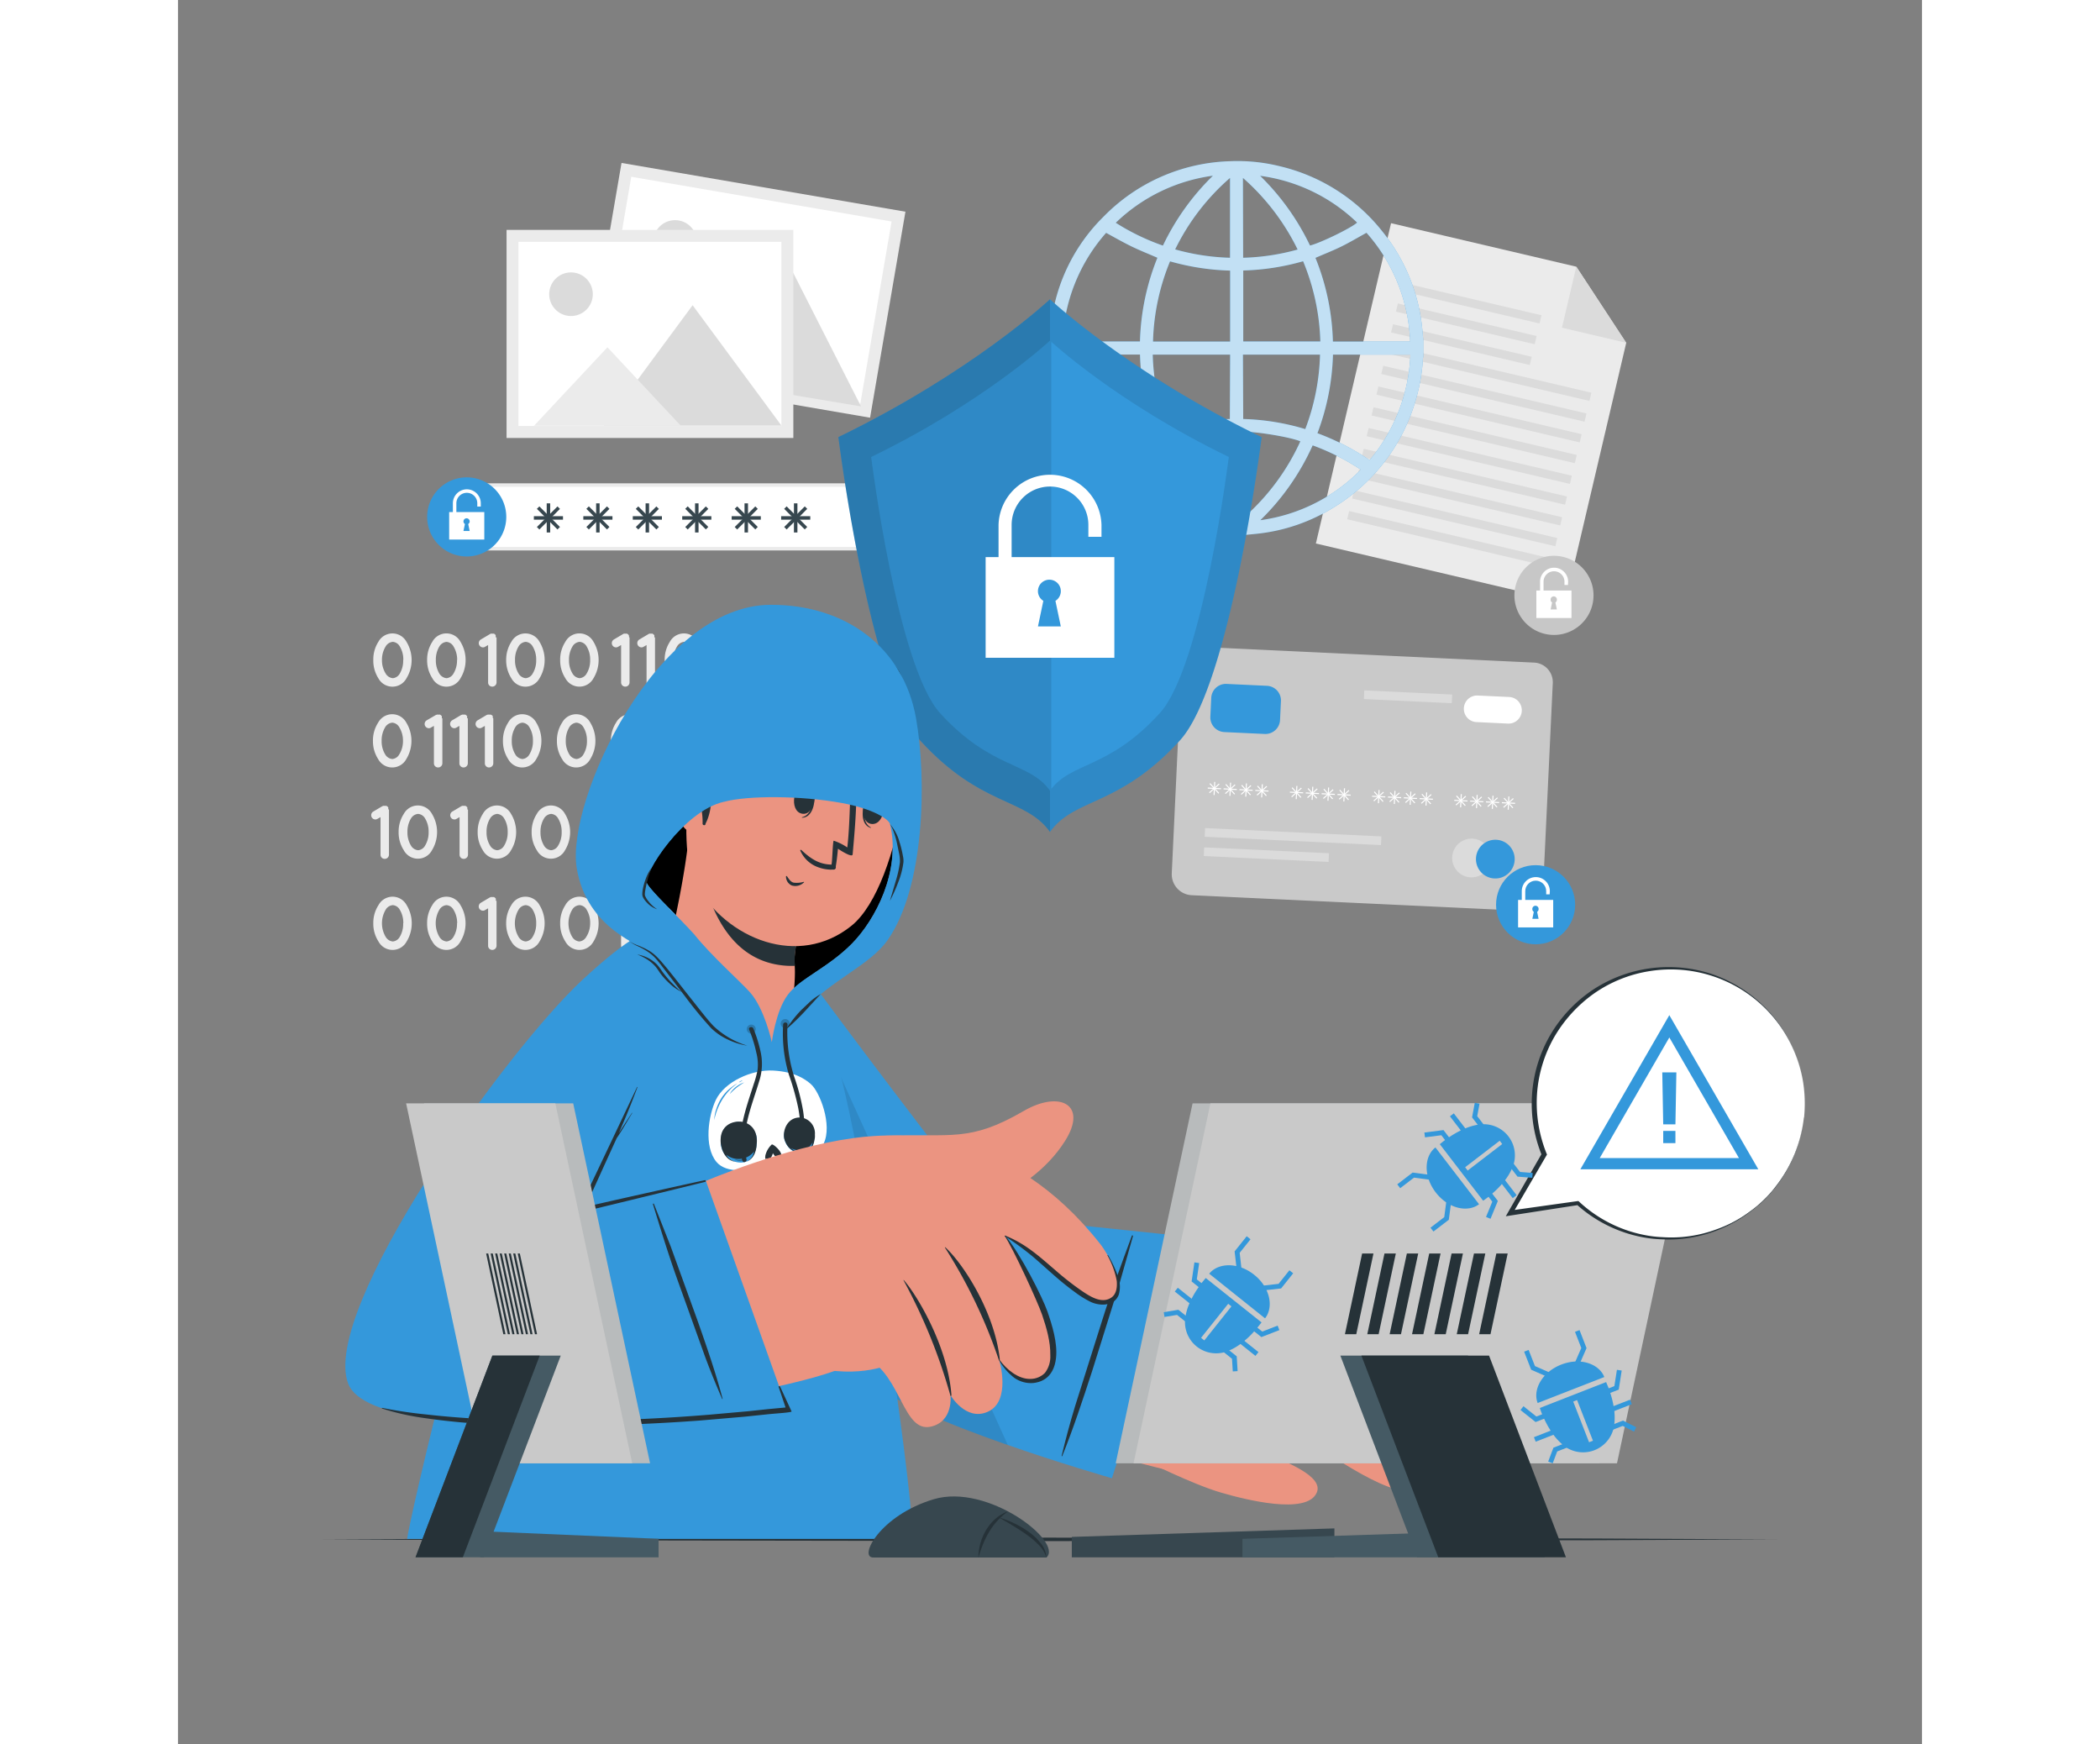 <svg xmlns="http://www.w3.org/2000/svg" width="590" height="490" viewBox="0 0 500 500" fill="none" xmlns:v="https://vecta.io/nano"><rect x="0" y="0" width="500" height="500" fill="#808080" stroke="none"/><style><![CDATA[.B{fill:#263238}.C{fill:#3498db}.D{fill:#fff}.E{fill:#000}.F{fill:#ebebeb}.G{fill:#dbdbdb}.H{opacity:.2}.I{fill:#eb9481}.J{fill:#c9c9c9}.K{fill:#37474f}]]></style><g class="F"><path d="M55.9 212.37a9.34 9.34 0 0 1 1.48-5.21c.392-.732.976-1.343 1.688-1.769s1.527-.652 2.357-.652 1.645.225 2.357.652a4.59 4.59 0 0 1 1.688 1.769 10 10 0 0 1 0 10.42c-.392.732-.976 1.343-1.688 1.769s-1.527.652-2.357.652-1.645-.225-2.357-.652a4.59 4.59 0 0 1-1.688-1.769 9.39 9.39 0 0 1-1.48-5.21zm8.61 0a7.24 7.24 0 0 0-1.05-3.88 2.54 2.54 0 0 0-.833-.916c-.349-.232-.75-.374-1.167-.414a2.63 2.63 0 0 0-2.07 1.33 7.24 7.24 0 0 0-1 3.88 7.17 7.17 0 0 0 1 3.86 2.63 2.63 0 0 0 .867.933 2.62 2.62 0 0 0 1.203.417 2.55 2.55 0 0 0 2-1.35 7.17 7.17 0 0 0 1.05-3.86zm11.29-6.43v12.86a1.2 1.2 0 0 1-.096.462 1.21 1.21 0 0 1-.266.391c-.113.111-.247.199-.395.259a1.23 1.23 0 0 1-.464.088 1.16 1.16 0 0 1-.462-.086c-.146-.06-.28-.147-.392-.259a1.18 1.18 0 0 1-.26-.393c-.059-.146-.089-.304-.086-.462v-10.72l-.87.5c-.183.115-.394.174-.61.17a1.22 1.22 0 0 1-.713-.259c-.204-.159-.352-.38-.422-.63a1.22 1.22 0 0 1 .506-1.351l2.73-1.59h.08c.02 0 .07 0 .11-.07h.13c.029-.009.061-.009.09 0 .049-.014.101-.014.15 0h.24.09a.26.26 0 0 1 .13 0c.029-.009.061-.009.09 0 .06 0 .08.07.13.07.025.027.056.047.09.06l.08.07c.039.019.071.051.09.09l.07.08.08.09v.07a.21.21 0 0 1 0 .11v.11.11a.17.17 0 0 0 0 .15l.15.08zm7.301 0v12.86a1.2 1.2 0 0 1-.096.462 1.21 1.21 0 0 1-.266.391c-.113.111-.248.199-.395.259s-.305.089-.464.088a1.23 1.23 0 0 1-.462-.086 1.17 1.17 0 0 1-.392-.259 1.18 1.18 0 0 1-.26-.393c-.059-.146-.089-.304-.086-.462v-10.72l-.87.5c-.182.115-.394.174-.61.17a1.22 1.22 0 0 1-.713-.259c-.204-.159-.352-.38-.422-.63a1.22 1.22 0 0 1 .506-1.351l2.68-1.59h.08c.02 0 .07 0 .11-.07h.13c.029-.009.061-.009.09 0 .049-.014.101-.014.15 0h.24.09c.042-.013.088-.013.13 0 .029-.009.061-.009.09 0 .06 0 .08.07.13.07.025.027.056.047.09.06l.08.07c.039.019.071.051.09.09l.07.08.08.09v.07a.21.21 0 0 1 0 .11v.11.11a.17.17 0 0 0 0 .15l.2.08zm7.301 0v12.86a1.2 1.2 0 0 1-.096.462 1.21 1.21 0 0 1-.266.391c-.113.111-.247.199-.395.259a1.21 1.21 0 0 1-.464.088 1.23 1.23 0 0 1-.462-.086c-.146-.06-.28-.147-.392-.259s-.2-.246-.26-.393a1.18 1.18 0 0 1-.086-.462v-10.72l-.87.5a1.11 1.11 0 0 1-.61.17 1.22 1.22 0 0 1-.714-.259c-.204-.159-.352-.38-.422-.63a1.22 1.22 0 0 1 .506-1.351l2.68-1.59h.08c.02 0 .07 0 .11-.07h.13c.029-.009.061-.009.09 0 .049-.014.101-.014.15 0h.24.09c.042-.013.088-.013.13 0 .029-.009.061-.009.09 0 .06 0 .08.07.13.07.025.027.056.047.09.06l.12.02c.039.019.071.051.09.09l.07.08.08.09v.07a.21.21 0 0 1 0 .11v.11.11a.17.17 0 0 0 .05.15l.11.13zm2.767 6.43a9.34 9.34 0 0 1 1.48-5.21 4.57 4.57 0 0 1 1.685-1.77 4.59 4.59 0 0 1 2.355-.652 4.58 4.58 0 0 1 2.356.652 4.57 4.57 0 0 1 1.684 1.77 10 10 0 0 1 0 10.42 4.57 4.57 0 0 1-1.684 1.77 4.58 4.58 0 0 1-2.356.653c-.83 0-1.644-.226-2.355-.653s-1.294-1.038-1.685-1.77a9.39 9.39 0 0 1-1.48-5.21zm8.6 0a7.23 7.23 0 0 0-1-3.88 2.54 2.54 0 0 0-.833-.916c-.349-.232-.75-.374-1.167-.414a2.67 2.67 0 0 0-1.198.411c-.36.232-.66.547-.872.919a7.24 7.24 0 0 0-1 3.88 7.17 7.17 0 0 0 1 3.86c.21.376.508.695.869.93a2.67 2.67 0 0 0 1.201.42 2.55 2.55 0 0 0 2-1.35 7.16 7.16 0 0 0 1-3.86zm6.873 0a9.34 9.34 0 0 1 1.48-5.21c.392-.732.976-1.343 1.688-1.769s1.527-.652 2.357-.652 1.645.225 2.357.652a4.59 4.59 0 0 1 1.688 1.769 10 10 0 0 1 0 10.42c-.392.732-.976 1.343-1.688 1.769s-1.527.652-2.357.652-1.645-.225-2.357-.652a4.59 4.59 0 0 1-1.688-1.769c-.994-1.554-1.509-3.366-1.48-5.21zm8.61 0a7.24 7.24 0 0 0-1-3.88c-.198-.369-.484-.684-.833-.916s-.75-.374-1.167-.414a2.67 2.67 0 0 0-1.198.411c-.36.232-.66.547-.872.919a7.24 7.24 0 0 0-1 3.88 7.17 7.17 0 0 0 1 3.86c.21.376.508.695.869.93a2.67 2.67 0 0 0 1.201.42 2.55 2.55 0 0 0 2-1.35 7.17 7.17 0 0 0 1-3.86zm6.858 0a9.43 9.43 0 0 1 1.48-5.21 4.59 4.59 0 0 1 1.688-1.769c.713-.427 1.527-.652 2.357-.652a4.58 4.58 0 0 1 2.357.652c.713.426 1.296 1.037 1.688 1.769a10 10 0 0 1 0 10.42c-.392.732-.975 1.343-1.688 1.769a4.58 4.58 0 0 1-2.357.652c-.83 0-1.644-.225-2.357-.652a4.59 4.59 0 0 1-1.688-1.769c-.99-1.556-1.504-3.366-1.48-5.21zm8.61 0c.024-1.366-.34-2.712-1.05-3.88-.197-.369-.483-.684-.832-.916s-.75-.374-1.168-.414a2.63 2.63 0 0 0-2.07 1.33 7.25 7.25 0 0 0-1 3.88 7.18 7.18 0 0 0 1 3.86 2.63 2.63 0 0 0 .867.933 2.62 2.62 0 0 0 1.203.417 2.55 2.55 0 0 0 2-1.35c.71-1.161 1.074-2.5 1.05-3.86zm11.28-6.43v12.86a1.22 1.22 0 0 1-.096.462c-.062.147-.153.279-.266.391a1.2 1.2 0 0 1-.395.259 1.21 1.21 0 0 1-.463.088c-.158-.001-.316-.026-.463-.086a1.17 1.17 0 0 1-.392-.259c-.112-.112-.2-.246-.26-.393a1.16 1.16 0 0 1-.085-.462v-10.72l-.87.5a1.11 1.11 0 0 1-.61.17c-.26-.008-.51-.099-.714-.259a1.22 1.22 0 0 1-.391-1.388 1.22 1.22 0 0 1 .475-.593l2.68-1.59h.08c.02 0 .07 0 .11-.07h.13c.029-.009.06-.009.09 0 .049-.014.101-.014.15 0h.29.09c.042-.013.087-.013.13 0 .029-.009.06-.009.09 0 .06 0 .09.07.13.07.024.027.055.047.09.06l.08.07c.039.019.071.051.09.09l.07.08.08.09v.07c.009.036.009.074 0 .11v.11.11c-.02.048-.02.102 0 .15l.15.08zm4.399 6.43a9.43 9.43 0 0 1 1.48-5.21 4.59 4.59 0 0 1 1.688-1.769c.713-.427 1.527-.652 2.357-.652a4.58 4.58 0 0 1 2.357.652c.713.426 1.296 1.037 1.688 1.769a10 10 0 0 1 0 10.42c-.392.732-.975 1.343-1.688 1.769a4.58 4.58 0 0 1-2.357.652c-.83 0-1.644-.225-2.357-.652a4.59 4.59 0 0 1-1.688-1.769c-.99-1.556-1.504-3.366-1.48-5.21zm8.61 0a7.23 7.23 0 0 0-1-3.88c-.197-.369-.483-.684-.832-.916s-.75-.374-1.168-.414a2.63 2.63 0 0 0-1.2.408 2.64 2.64 0 0 0-.87.922c-.709 1.168-1.073 2.514-1.05 3.88-.023 1.36.341 2.699 1.05 3.86a2.64 2.64 0 0 0 .867.933 2.62 2.62 0 0 0 1.203.417 2.55 2.55 0 0 0 2-1.35c.689-1.167 1.032-2.506.99-3.86h.01zm-96.518 19.72V245a1.21 1.21 0 0 1-.361.853c-.113.111-.247.199-.395.259a1.21 1.21 0 0 1-.464.088 1.23 1.23 0 0 1-.462-.086c-.146-.06-.28-.147-.392-.259a1.18 1.18 0 0 1-.26-.393c-.059-.146-.089-.304-.086-.462v-10.77l-.87.5a1.13 1.13 0 0 1-.61.18c-.262-.005-.516-.094-.723-.255a1.22 1.22 0 0 1 .093-1.995l2.68-1.59h.08c.02 0 .07-.05.11-.07h.13c.029-.009.061-.009.09 0a.38.38 0 0 1 .15 0h.24c.029.009.061.009.09 0a.26.26 0 0 1 .13 0c.029-.009.061-.009.09 0 .06.05.08.07.13.07.025.027.056.047.09.06.024.026.051.05.08.07.05 0 .07.07.09.09s.045.05.06.08l.09.09v.07c.008.036.008.074 0 .11v.11.11a.16.16 0 0 0 .007.081.17.17 0 0 0 .043.069l.15.08zm2.768 6.43a9.34 9.34 0 0 1 1.48-5.21 4.59 4.59 0 0 1 1.688-1.763c.712-.425 1.524-.648 2.352-.648s1.641.224 2.352.648 1.294 1.034 1.688 1.763a10 10 0 0 1 0 10.42 4.57 4.57 0 0 1-1.685 1.77 4.59 4.59 0 0 1-2.355.653 4.58 4.58 0 0 1-2.355-.653 4.57 4.57 0 0 1-1.685-1.77 9.34 9.34 0 0 1-1.48-5.21zm8.6 0a7.24 7.24 0 0 0-1-3.88 2.54 2.54 0 0 0-.833-.916c-.349-.232-.75-.374-1.167-.414-.427.037-.839.177-1.199.409a2.66 2.66 0 0 0-.871.921 7.24 7.24 0 0 0-1 3.88 7.17 7.17 0 0 0 1 3.86 2.65 2.65 0 0 0 .868.931c.361.235.773.379 1.202.419a2.55 2.55 0 0 0 2-1.35 7.17 7.17 0 0 0 1-3.86zm11.292-6.43V245a1.2 1.2 0 0 1-.096.462 1.21 1.21 0 0 1-.266.391c-.113.111-.248.199-.395.259s-.305.089-.464.088a1.23 1.23 0 0 1-.462-.086c-.146-.06-.28-.147-.392-.259s-.2-.246-.26-.393a1.18 1.18 0 0 1-.086-.462v-10.77l-.87.5c-.181.12-.393.183-.61.18-.262-.005-.516-.094-.723-.255a1.22 1.22 0 0 1-.392-1.402c.094-.245.264-.453.486-.593l2.68-1.59h.09c.02 0 .06-.05.11-.07h.13c.026-.009.054-.009.08 0a.43.43 0 0 1 .16 0h.24c.026.009.054.009.08 0 .042-.013.088-.013.13 0 .029-.011.061-.011.09 0 .07.05.09.07.13.07l.09.06s.07 0 .09.07.06.07.08.09c.031.019.055.047.07.08l.09.09v.07a.25.25 0 0 1 0 .11v.11.11a.19.19 0 0 0 0 .15l.19.08zm2.768 6.43a9.34 9.34 0 0 1 1.48-5.21 4.61 4.61 0 0 1 1.691-1.762 4.6 4.6 0 0 1 4.708 0 4.61 4.61 0 0 1 1.691 1.762 10 10 0 0 1 0 10.42c-.392.732-.976 1.343-1.688 1.769s-1.527.652-2.357.652-1.645-.225-2.357-.652a4.59 4.59 0 0 1-1.688-1.769 9.34 9.34 0 0 1-1.48-5.21zm8.61 0a7.24 7.24 0 0 0-1-3.88 2.54 2.54 0 0 0-.833-.916c-.349-.232-.75-.374-1.167-.414a2.64 2.64 0 0 0-2.06 1.33 7.15 7.15 0 0 0-1 3.88 7.08 7.08 0 0 0 1 3.86 2.63 2.63 0 0 0 .862.931c.359.235.77.379 1.198.419a2.55 2.55 0 0 0 2-1.35 7.17 7.17 0 0 0 1-3.86zm6.862 0c-.024-1.845.494-3.657 1.49-5.21.394-.729.977-1.338 1.688-1.763s1.524-.648 2.352-.648 1.642.224 2.353.648 1.294 1.034 1.687 1.763a10 10 0 0 1 0 10.42 4.57 4.57 0 0 1-1.684 1.77 4.58 4.58 0 0 1-6.396-1.77c-.996-1.553-1.514-3.365-1.49-5.21zm8.61 0a7.14 7.14 0 0 0-1-3.88c-.197-.369-.483-.684-.832-.916s-.75-.374-1.168-.414a2.63 2.63 0 0 0-1.2.408 2.64 2.64 0 0 0-.87.922 7.25 7.25 0 0 0-1 3.88 7.18 7.18 0 0 0 1 3.86 2.63 2.63 0 0 0 .867.933 2.62 2.62 0 0 0 1.203.417 2.55 2.55 0 0 0 2-1.35c.697-1.164 1.044-2.504 1-3.86zm6.872 0c-.033-1.845.482-3.658 1.48-5.21.393-.729.976-1.338 1.687-1.763s1.524-.648 2.353-.648a4.59 4.59 0 0 1 2.352.648c.711.424 1.294 1.034 1.688 1.763.957 1.569 1.464 3.372 1.464 5.21s-.507 3.641-1.464 5.21a4.58 4.58 0 0 1-6.396 1.77 4.57 4.57 0 0 1-1.684-1.77c-.998-1.552-1.513-3.365-1.48-5.21zm8.6 0a7.25 7.25 0 0 0-1-3.88c-.198-.369-.484-.684-.833-.916s-.75-.374-1.167-.414c-.427.039-.838.18-1.199.411a2.66 2.66 0 0 0-.871.919 7.23 7.23 0 0 0-1 3.88 7.16 7.16 0 0 0 1 3.86 2.66 2.66 0 0 0 .868.93c.361.235.773.379 1.202.42a2.55 2.55 0 0 0 1.169-.423c.349-.236.635-.554.831-.927a7.18 7.18 0 0 0 1-3.86zm11.288-6.43V245a1.22 1.22 0 0 1-.096.462c-.062.147-.153.279-.266.391a1.2 1.2 0 0 1-.395.259 1.21 1.21 0 0 1-.463.088c-.158-.001-.316-.026-.463-.086a1.17 1.17 0 0 1-.392-.259c-.112-.112-.2-.246-.26-.393a1.16 1.16 0 0 1-.085-.462v-10.77l-.87.5a1.08 1.08 0 0 1-.61.18 1.22 1.22 0 0 1-1.152-.891c-.07-.252-.058-.521.036-.766s.264-.453.486-.593l2.68-1.59h.09c.02 0 .06-.05.11-.07h.13c.025-.009.054-.009.08 0a.43.43 0 0 1 .16 0h.24c.025.009.054.009.08 0 .042-.013.087-.013.13 0 .029-.011.061-.011.09 0 .07.05.09.07.13.07l.09.06s.07 0 .09.07.06.07.08.09c.03.019.054.047.07.08l.09.09v.07c.008.036.008.074 0 .11v.11.11c-.011.024-.016.049-.016.075s.005.051.016.075l.19.08zm2.772 6.43a9.34 9.34 0 0 1 1.48-5.21 4.6 4.6 0 0 1 4.045-2.41c.828 0 1.642.224 2.354.648a4.61 4.61 0 0 1 1.691 1.762c.957 1.569 1.464 3.372 1.464 5.21s-.507 3.641-1.464 5.21a4.59 4.59 0 0 1-1.688 1.769c-.713.427-1.527.652-2.357.652s-1.645-.225-2.357-.652a4.59 4.59 0 0 1-1.688-1.769 9.34 9.34 0 0 1-1.48-5.21zm8.61 0a7.25 7.25 0 0 0-1-3.88c-.198-.369-.484-.684-.833-.916s-.75-.374-1.167-.414a2.62 2.62 0 0 0-1.2.408c-.361.232-.66.548-.87.922-.71 1.168-1.074 2.514-1.05 3.88-.024 1.36.341 2.699 1.05 3.86.208.377.505.698.866.933a2.62 2.62 0 0 0 1.204.417 2.55 2.55 0 0 0 1.169-.423c.349-.236.635-.554.831-.927a7.18 7.18 0 0 0 1-3.86zm11.288-6.43V245a1.22 1.22 0 0 1-.096.462 1.2 1.2 0 0 1-.266.391 1.22 1.22 0 0 1-.394.259 1.23 1.23 0 0 1-.464.088 1.18 1.18 0 0 1-.466-.083c-.148-.059-.282-.147-.395-.259s-.203-.246-.263-.393a1.18 1.18 0 0 1-.086-.465v-10.77l-.87.5a1.13 1.13 0 0 1-.61.18c-.262-.005-.516-.094-.723-.255s-.358-.383-.429-.636a1.22 1.22 0 0 1 .522-1.359l2.68-1.59h.08c.05 0 .07-.05.11-.07h.13c.029-.009.06-.009.09 0a.38.38 0 0 1 .15 0h.24c.029.009.06.009.09 0a.26.26 0 0 1 .13 0c.029-.009.06-.009.09 0 .06.05.08.07.13.07l.08.06.09.07.09.09c.024.023.045.05.06.08l.09.09v.07c.008.036.008.074 0 .11v.11.11c-.005.027-.002.055.006.081s.024.05.044.069l.16.08zM56.002 264.67a9.28 9.28 0 0 1 1.48-5.2 4.57 4.57 0 0 1 1.685-1.77 4.59 4.59 0 0 1 2.355-.652c.829 0 1.644.225 2.355.652s1.294 1.038 1.685 1.77a10 10 0 0 1 0 10.41 4.57 4.57 0 0 1-1.685 1.77 4.58 4.58 0 0 1-4.711 0 4.57 4.57 0 0 1-1.685-1.77 9.34 9.34 0 0 1-1.48-5.21zm8.6 0a7.21 7.21 0 0 0-1-3.87 2.5 2.5 0 0 0-.83-.921c-.35-.233-.752-.373-1.17-.409-.428.033-.842.171-1.203.404a2.6 2.6 0 0 0-.867.926 7.64 7.64 0 0 0 0 7.73 2.65 2.65 0 0 0 .868.931c.361.235.773.379 1.202.419a2.55 2.55 0 0 0 2-1.35 7.14 7.14 0 0 0 .96-3.86h.04zm6.829 0a9.28 9.28 0 0 1 1.48-5.2 4.57 4.57 0 0 1 1.685-1.77 4.59 4.59 0 0 1 2.355-.652c.829 0 1.644.225 2.355.652s1.294 1.038 1.685 1.77a10 10 0 0 1 0 10.41 4.57 4.57 0 0 1-1.685 1.77 4.58 4.58 0 0 1-4.711 0 4.57 4.57 0 0 1-1.685-1.77 9.34 9.34 0 0 1-1.48-5.21zm8.61 0a7.2 7.2 0 0 0-1.04-3.87 2.5 2.5 0 0 0-.83-.921c-.35-.232-.752-.373-1.17-.409a2.6 2.6 0 0 0-1.201.406 2.61 2.61 0 0 0-.868.924 7.7 7.7 0 0 0 0 7.73c.21.376.508.695.869.93a2.67 2.67 0 0 0 1.201.42 2.55 2.55 0 0 0 2-1.35 7.14 7.14 0 0 0 1-3.86h.04zm11.292-6.42v12.85a1.2 1.2 0 0 1-.096.462 1.21 1.21 0 0 1-.266.391c-.113.111-.247.199-.395.259a1.23 1.23 0 0 1-.464.088c-.158.003-.315-.026-.462-.086s-.28-.147-.392-.259a1.18 1.18 0 0 1-.26-.393c-.059-.146-.089-.304-.086-.462v-10.72l-.88.5c-.177.119-.386.181-.6.18a1.22 1.22 0 0 1-.727-.251c-.209-.159-.361-.382-.433-.635a1.22 1.22 0 0 1 .52-1.364l2.68-1.59h.09c.02 0 .07 0 .11-.07h.13c.029-.009.061-.009.09 0a.38.38 0 0 1 .15 0h.24c.029.011.061.011.09 0 .043-.01.087-.01.13 0 .013-.006.026-.009.04-.009a.09.09 0 0 1 .04.009c.07 0 .09.06.14.06l.08.07.09.06s.06.07.09.09.047.056.06.09l.09.08v.05.06.11.11.11a.17.17 0 0 0 0 .15l.2.06zm2.758 6.42a9.44 9.44 0 0 1 1.48-5.2c.392-.732.976-1.343 1.688-1.769s1.527-.652 2.357-.652 1.644.225 2.357.652a4.59 4.59 0 0 1 1.688 1.769 10.01 10.01 0 0 1 0 10.41 4.59 4.59 0 0 1-1.688 1.769c-.713.427-1.527.652-2.357.652s-1.645-.225-2.357-.652a4.59 4.59 0 0 1-1.688-1.769 9.49 9.49 0 0 1-1.48-5.21zm8.61 0c.038-1.358-.308-2.7-1-3.87a2.51 2.51 0 0 0-.83-.921c-.35-.232-.752-.373-1.17-.409a2.59 2.59 0 0 0-1.204.402 2.57 2.57 0 0 0-.866.928 7.64 7.64 0 0 0 0 7.73 2.63 2.63 0 0 0 .867.933 2.62 2.62 0 0 0 1.203.417 2.55 2.55 0 0 0 1.169-.423c.349-.236.635-.554.831-.927a7.14 7.14 0 0 0 1-3.86zm6.871 0c-.034-1.842.481-3.652 1.48-5.2a4.57 4.57 0 0 1 1.685-1.77c.711-.427 1.525-.652 2.355-.652s1.644.225 2.355.652a4.57 4.57 0 0 1 1.685 1.77 10 10 0 0 1 0 10.41 4.57 4.57 0 0 1-1.685 1.77c-.711.427-1.525.653-2.355.653s-1.644-.226-2.355-.653a4.57 4.57 0 0 1-1.685-1.77 9.34 9.34 0 0 1-1.48-5.21zm8.6 0c.038-1.358-.309-2.7-1-3.87-.196-.371-.481-.687-.831-.92a2.51 2.51 0 0 0-1.169-.41c-.446.015-.88.146-1.261.379s-.693.561-.909.951c-.688 1.172-1.05 2.506-1.05 3.865s.362 2.693 1.05 3.865c.208.377.505.698.866.933s.775.379 1.204.417a2.55 2.55 0 0 0 1.169-.425c.349-.235.634-.553.831-.925a7.14 7.14 0 0 0 1.1-3.86zm11.288-6.42v12.85a1.2 1.2 0 0 1-.362.853 1.22 1.22 0 0 1-.394.259 1.23 1.23 0 0 1-.464.088c-.159.003-.316-.026-.463-.086a1.18 1.18 0 0 1-.392-.259c-.112-.112-.2-.246-.259-.393a1.16 1.16 0 0 1-.086-.462v-10.72l-.87.5c-.181.12-.393.183-.61.18-.262-.005-.516-.094-.723-.255s-.358-.383-.429-.636a1.22 1.22 0 0 1 .522-1.359l2.68-1.59h.09c.02 0 .06 0 .11-.07h.13c.026-.009.054-.009.08 0a.43.43 0 0 1 .16 0h.24c.026.009.054.009.08 0 .042-.013.087-.013.13 0h.09c.02 0 .09.06.13.06l.09.07.09.06.08.09c.033.021.058.053.07.09l.09.08v.05.06.11c0 .04 0 .09.05.11s0 .09 0 .11c-.01.024-.016.049-.016.075s.006.051.016.075l.14.06zm7.301 0v12.85a1.22 1.22 0 0 1-.096.462c-.062.147-.153.279-.266.391a1.2 1.2 0 0 1-.395.259 1.21 1.21 0 0 1-.463.088c-.158-.001-.316-.026-.463-.086a1.17 1.17 0 0 1-.392-.259c-.112-.112-.2-.246-.26-.393a1.16 1.16 0 0 1-.085-.462v-10.72l-.87.5a1.08 1.08 0 0 1-.61.18 1.22 1.22 0 0 1-1.152-.891c-.07-.252-.058-.521.036-.766a1.22 1.22 0 0 1 .486-.593l2.68-1.59h.09c.02 0 .06 0 .11-.07h.13c.025-.009.054-.009.08 0a.43.43 0 0 1 .16 0h.24c.025.009.054.009.08 0 .042-.013.087-.013.13 0h.09c.02 0 .09.06.13.06l.09.07.09.06.08.09c.033.021.057.053.07.09l.09.08v.05.06.11.11.11c-.011.024-.016.049-.016.075s.005.051.016.075l.19.06zm2.772 6.42c-.034-1.842.481-3.652 1.48-5.2.392-.732.976-1.343 1.688-1.769s1.527-.652 2.357-.652 1.644.225 2.357.652a4.59 4.59 0 0 1 1.688 1.769 10 10 0 0 1 0 10.41 4.59 4.59 0 0 1-1.688 1.769c-.713.427-1.527.652-2.357.652s-1.645-.225-2.357-.652a4.59 4.59 0 0 1-1.688-1.769 9.34 9.34 0 0 1-1.48-5.21zm8.61 0c.038-1.358-.308-2.7-1-3.87a2.5 2.5 0 0 0-.83-.921c-.35-.232-.752-.373-1.17-.409a2.58 2.58 0 0 0-1.244.386c-.374.233-.683.558-.896.944-.688 1.172-1.05 2.506-1.05 3.865s.362 2.693 1.05 3.865c.208.377.505.698.866.933s.775.379 1.204.417a2.55 2.55 0 0 0 2-1.35c.717-1.158 1.089-2.498 1.07-3.86zm11.289-6.42v12.85a1.2 1.2 0 0 1-.095.462c-.062.147-.153.279-.266.391a1.2 1.2 0 0 1-.395.259 1.21 1.21 0 0 1-.464.088c-.159-.001-.315-.026-.462-.086a1.17 1.17 0 0 1-.392-.259c-.112-.112-.2-.246-.26-.393a1.18 1.18 0 0 1-.086-.462v-10.72l-.87.5c-.181.117-.393.18-.61.18a1.22 1.22 0 0 1-1.115-1.657c.094-.244.264-.453.485-.593l2.68-1.59h.08c.02 0 .07 0 .11-.07h.13c.03-.009.061-.009.09 0a.38.38 0 0 1 .15 0h.24c.03.009.061.009.09 0a.26.26 0 0 1 .13 0c.029-.012.062-.012.09 0 .06 0 .08.06.13.06l.08.07.09.06.09.09c.027.025.048.056.06.09l.09.08v.05.06.11.11.11c-.004.027-.002.055.007.081s.024.05.043.069l.15.06zM56.003 189.2a9.34 9.34 0 0 1 1.44-5.2 4.57 4.57 0 0 1 1.685-1.77 4.59 4.59 0 0 1 2.355-.652c.829 0 1.644.225 2.355.652s1.294 1.038 1.685 1.77a10 10 0 0 1 0 10.42 4.57 4.57 0 0 1-1.685 1.77 4.58 4.58 0 0 1-4.711 0 4.57 4.57 0 0 1-1.685-1.77 9.39 9.39 0 0 1-1.44-5.22zm8.6 0a7.24 7.24 0 0 0-1-3.88 2.54 2.54 0 0 0-.833-.916c-.349-.232-.75-.374-1.167-.414a2.64 2.64 0 0 0-2.07 1.33 7.24 7.24 0 0 0-1.05 3.88 7.17 7.17 0 0 0 1.05 3.86 2.67 2.67 0 0 0 .869.929c.36.235.772.379 1.201.421a2.56 2.56 0 0 0 2-1.35 7.17 7.17 0 0 0 .96-3.86h.04z"/><path d="M71.431 189.2a9.34 9.34 0 0 1 1.48-5.2 4.58 4.58 0 0 1 1.685-1.777c.713-.429 1.528-.655 2.36-.655s1.647.226 2.36.655A4.58 4.58 0 0 1 81.001 184a10 10 0 0 1 0 10.42 4.57 4.57 0 0 1-1.685 1.77 4.59 4.59 0 0 1-2.355.652c-.829 0-1.644-.225-2.355-.652s-1.294-1.038-1.685-1.77a9.39 9.39 0 0 1-1.49-5.22zm8.61 0a7.24 7.24 0 0 0-1.04-3.88c-.199-.368-.486-.68-.835-.911s-.749-.371-1.165-.409a2.67 2.67 0 0 0-1.198.411c-.36.232-.659.547-.872.919a7.24 7.24 0 0 0-1 3.88 7.17 7.17 0 0 0 1 3.86 2.69 2.69 0 0 0 2.07 1.34 2.56 2.56 0 0 0 2-1.35 7.17 7.17 0 0 0 1-3.86h.04zm11.289-6.43v12.86a1.22 1.22 0 0 1-1.22 1.2 1.16 1.16 0 0 1-.462-.086c-.146-.06-.28-.147-.392-.259a1.18 1.18 0 0 1-.26-.393c-.059-.146-.088-.304-.086-.462v-10.72l-.88.5c-.178.116-.388.175-.6.17a1.22 1.22 0 0 1-.717-.254c-.206-.16-.355-.38-.427-.63a1.22 1.22 0 0 1 .504-1.356l2.68-1.59s.07 0 .09-.05.07 0 .11-.06h.13c.029-.009.061-.009.09 0 .049-.014.101-.014.15 0h.24.09c.043-.01.087-.01.13 0 .026-.009.054-.009.08 0 .07 0 .09.07.14.07.023.025.05.045.08.06l.09.07s.06.06.09.08l.02.08.09.09v.07.11.11c-.002.033-.002.067 0 .1-.012.025-.019.052-.019.08s.006.055.019.08l.24.13zm2.761 6.43a9.5 9.5 0 0 1 1.48-5.2c.392-.732.976-1.343 1.688-1.769s1.527-.652 2.357-.652a4.58 4.58 0 0 1 2.356.652c.713.426 1.296 1.037 1.689 1.769.957 1.569 1.464 3.372 1.464 5.21s-.507 3.641-1.464 5.21c-.393.732-.976 1.343-1.689 1.769a4.58 4.58 0 0 1-2.356.652c-.83 0-1.645-.225-2.357-.652a4.59 4.59 0 0 1-1.688-1.769 9.55 9.55 0 0 1-1.48-5.22zm8.61 0a7.25 7.25 0 0 0-1-3.88c-.198-.369-.484-.684-.833-.916s-.75-.375-1.167-.414a2.63 2.63 0 0 0-2.07 1.33 7.24 7.24 0 0 0-1 3.88 7.17 7.17 0 0 0 1 3.86c.21.376.508.695.869.93a2.67 2.67 0 0 0 1.201.42c.418-.044.819-.19 1.168-.426s.634-.552.832-.924a7.18 7.18 0 0 0 1-3.86zm6.871 0a9.34 9.34 0 0 1 1.48-5.21c.391-.732.973-1.344 1.684-1.77a4.58 4.58 0 0 1 4.711 0 4.57 4.57 0 0 1 1.685 1.77c.957 1.569 1.464 3.372 1.464 5.21s-.507 3.641-1.464 5.21a4.57 4.57 0 0 1-1.685 1.77 4.58 4.58 0 0 1-4.711 0c-.711-.426-1.293-1.038-1.684-1.77-.995-1.554-1.509-3.366-1.48-5.21zm8.6 0a7.25 7.25 0 0 0-1-3.88 2.56 2.56 0 0 0-.835-.914c-.348-.232-.749-.375-1.165-.416a2.62 2.62 0 0 0-1.2.408c-.361.232-.66.548-.87.922a7.23 7.23 0 0 0-1 3.88 7.16 7.16 0 0 0 1 3.86 2.66 2.66 0 0 0 .868.93c.361.235.773.379 1.202.42.418-.046.818-.193 1.167-.428a2.59 2.59 0 0 0 .833-.922 7.18 7.18 0 0 0 1-3.86zm11.289-6.43v12.86a1.22 1.22 0 0 1-.096.462c-.062.147-.153.279-.266.391a1.2 1.2 0 0 1-.395.259 1.21 1.21 0 0 1-.463.088 1.23 1.23 0 0 1-.461-.089 1.19 1.19 0 0 1-.391-.259c-.112-.112-.2-.245-.26-.391s-.09-.303-.088-.461v-10.72l-.871.5a1.07 1.07 0 0 1-.61.17c-.259-.008-.509-.099-.713-.259s-.352-.38-.423-.63a1.22 1.22 0 0 1 .032-.758c.091-.243.257-.451.475-.593l2.68-1.59s.069 0 .089-.05.06 0 .11-.06h.131c.025-.009.054-.009.08 0 .052-.014.107-.014.159 0h.24c.013.006.027.009.041.009s.027-.003.04-.009c.042-.013.087-.013.13 0 .029-.011.06-.011.09 0 .07 0 .09.07.13.07l.09.06.089.07.081.08c.028.025.052.056.069.09l.091.09v.07c.009.036.009.074 0 .11 0 0 0 .08.05.11-.002.033-.002.067 0 .1-.021.051-.021.109 0 .16l.14.12zm7.3 0v12.86a1.2 1.2 0 0 1-.096.462c-.062.147-.152.279-.265.391a1.21 1.21 0 0 1-.395.259c-.147.06-.305.089-.464.088a1.23 1.23 0 0 1-.461-.089c-.147-.06-.279-.148-.39-.259a1.2 1.2 0 0 1-.26-.391c-.06-.146-.09-.303-.089-.461v-10.72l-.87.5a1.07 1.07 0 0 1-.61.17c-.259-.008-.509-.099-.713-.259a1.22 1.22 0 0 1 .083-1.981l2.68-1.59s.07 0 .09-.05.06 0 .11-.06h.13c.026-.009.054-.009.08 0a.31.31 0 0 1 .16 0h.24c.013.006.026.009.04.009a.09.09 0 0 0 .04-.009c.043-.013.088-.013.13 0 .029-.011.061-.011.09 0 .07 0 .09.07.13.07l.09.06.09.07.08.08c.029.025.053.056.07.09l.09.09v.07c.01.036.01.074 0 .11v.11c-.002.033-.002.067 0 .1a.22.22 0 0 0 0 .16l.19.12zm2.772 6.43a9.34 9.34 0 0 1 1.47-5.2c.392-.732.976-1.343 1.688-1.769s1.527-.652 2.357-.652 1.645.225 2.357.652a4.59 4.59 0 0 1 1.688 1.769 10 10 0 0 1 0 10.42c-.392.732-.976 1.343-1.688 1.769s-1.527.652-2.357.652-1.645-.225-2.357-.652a4.59 4.59 0 0 1-1.688-1.769 9.39 9.39 0 0 1-1.47-5.22zm8.61 0a7.24 7.24 0 0 0-1-3.88c-.198-.369-.484-.684-.833-.916s-.75-.375-1.167-.414a2.63 2.63 0 0 0-1.2.408c-.361.232-.66.548-.87.922-.716 1.166-1.087 2.512-1.07 3.88-.023 1.36.341 2.699 1.05 3.86.21.376.508.695.869.93a2.66 2.66 0 0 0 1.201.42c.418-.044.819-.19 1.168-.426s.634-.552.832-.924a7.18 7.18 0 0 0 1.02-3.86zm11.286-6.43v12.86a1.22 1.22 0 0 1-.364.85c-.228.224-.536.35-.856.35-.158.003-.315-.026-.462-.086a1.17 1.17 0 0 1-.392-.259c-.112-.112-.201-.246-.26-.393a1.2 1.2 0 0 1-.086-.462v-10.72l-.87.5c-.182.115-.394.174-.61.17-.259-.008-.509-.099-.713-.259a1.22 1.22 0 0 1 .083-1.981l2.68-1.59s.06 0 .08-.05.07 0 .11-.06h.13c.03-.009.061-.009.09 0 .049-.014.101-.014.15 0h.24.09a.26.26 0 0 1 .13 0c.03-.009.061-.009.09 0 .06 0 .08.07.13.07.023.025.05.045.08.06l.09.07c.037.019.068.046.09.08l.06.09.09.09v.07c.01.036.01.074 0 .11v.11c-.002.033-.002.067 0 .1-.005.029-.003.058.005.086s.025.053.045.074l.15.12zm238.314-10.18l-71.52-16.79 21.55-91.82 53.11 12.47 14.31 21.82-17.45 74.32z"/></g><g class="G"><path d="M400.88 76.45l14.31 21.82-18.42-4.33 4.11-17.49z"/><use href="#B"/><use href="#B" x="-1.399" y="5.948"/><use href="#B" x="-2.797" y="11.905"/><use href="#C"/><use href="#C" x="-1.406" y="5.955"/><use href="#C" x="-2.793" y="11.893"/><use href="#C" x="-4.187" y="17.85"/><use href="#D"/><path d="M339.394 131.004l58.266 13.676.553-2.355-58.266-13.677-.553 2.356z"/><use href="#C" x="-8.379" y="35.7"/><use href="#C" x="-9.777" y="41.657"/><use href="#D" x="-5.586" y="23.807"/></g><path d="M405.735 172.06c.767-6.215-3.649-11.877-9.865-12.644a11.34 11.34 0 0 0-12.644 9.865c-.768 6.215 3.649 11.876 9.864 12.644s11.877-3.649 12.645-9.865z" fill="#c7c7c7"/><g class="D"><path d="M399.5 169.28h-10.07v7.88h10.07v-7.88z"/><path d="M398.492 167.69h-1v-.93a3 3 0 0 0-3-3 3 3 0 0 0-2.121.879c-.563.562-.879 1.325-.879 2.121v4.08h-1v-4.08c0-1.067.424-2.091 1.179-2.846s1.779-1.179 2.846-1.179 2.091.424 2.846 1.179 1.179 1.779 1.179 2.846l-.05.93z"/></g><path d="M394.891 172.7l.42 2h-1.79l.42-2a.89.89 0 0 1-.307-.321c-.073-.131-.112-.279-.113-.429-.014-.125 0-.252.039-.372s.102-.231.187-.325a.89.89 0 0 1 .302-.22.91.91 0 0 1 .367-.078c.126 0 .251.027.366.078a.9.9 0 0 1 .303.22.91.91 0 0 1 .187.325c.039.12.052.247.039.372-.001.15-.04.298-.114.429a.89.89 0 0 1-.306.321z" fill="#c7c7c7"/><path d="M117.02 105.762l81.398 13.977 10.14-59.054-81.397-13.977-10.141 59.054z" class="F"/><path d="M120.977 102.946l74.636 12.816 8.976-52.272-74.636-12.816-8.976 52.273z" class="D"/><path d="M136.359 68.33c-.204 1.219-.042 2.471.465 3.598a6.25 6.25 0 0 0 9.326 2.525 6.25 6.25 0 0 0 2.217-2.872 6.26 6.26 0 0 0 .247-3.62 6.24 6.24 0 0 0-1.805-3.147c-.9-.847-2.031-1.409-3.25-1.614a6.24 6.24 0 0 0-2.439.07c-.8.184-1.557.523-2.226 1a6.24 6.24 0 0 0-1.672 1.777 6.25 6.25 0 0 0-.863 2.283zm9.203 39.75l50.261 8.42-19.43-38.27-30.831 29.85z" class="G"/><g class="F"><path d="M125.852 104.8l41.5 6.95-17.04-25.66-24.46 18.71z"/><path d="M94.202 125.55h82.22V65.9h-82.22v59.65z"/></g><path d="M97.61 122.12H173v-52.8H97.61v52.8z" class="D"/><path d="M106.43 84.34a6.25 6.25 0 0 0 7.473 6.129c1.212-.242 2.326-.838 3.2-1.713a6.25 6.25 0 0 0 1.708-3.203c.24-1.213.115-2.47-.36-3.612a6.25 6.25 0 0 0-5.781-3.851 6.24 6.24 0 0 0-5.768 3.859c-.313.758-.474 1.571-.472 2.391zm15.632 37.68h50.961l-25.481-34.53-25.48 34.53z" class="G"/><path d="M102.082 122.04h42.07l-21.03-22.49-21.04 22.49z" class="F"/><path d="M41.539 441.28l52.12-.25 52.11-.09 104.23-.16 104.23.16 52.11.09 52.12.25-52.12.24-52.11.09-104.23.16-104.23-.16-52.11-.09-52.12-.24z" class="B"/><path d="M394.141 195.81l-2.81 59.51a6 6 0 0 1-.559 2.287c-.335.718-.809 1.362-1.395 1.896a5.99 5.99 0 0 1-2.017 1.213c-.746.267-1.538.384-2.329.344l-94.39-4.44c-.792-.035-1.569-.226-2.287-.562a6.01 6.01 0 0 1-3.104-3.418 6 6 0 0 1-.339-2.33l2.8-59.51c.034-.736.214-1.458.527-2.125s.756-1.265 1.301-1.761 1.183-.88 1.876-1.129 1.43-.36 2.166-.325l95.22 4.48c1.485.073 2.882.731 3.883 1.831a5.62 5.62 0 0 1 1.457 4.039z" class="J"/><path d="M376.391 246.21a5.56 5.56 0 0 1-1.077 3.038 5.55 5.55 0 0 1-5.803 2.093c-1.066-.265-2.029-.839-2.768-1.651a5.55 5.55 0 0 1-.918-6.1c.468-.993 1.22-1.826 2.161-2.392a5.55 5.55 0 0 1 6.965 1.02 5.55 5.55 0 0 1 1.44 3.992z" class="G"/><path d="M383.211 246.53c-.05 1.097-.425 2.154-1.077 3.038a5.55 5.55 0 0 1-5.803 2.093c-1.065-.265-2.029-.839-2.768-1.651a5.55 5.55 0 0 1-.917-6.1c.467-.993 1.219-1.826 2.16-2.392a5.55 5.55 0 0 1 3.125-.788c.728.033 1.442.21 2.102.52a5.52 5.52 0 0 1 1.741 1.285c.491.539.87 1.169 1.117 1.854a5.55 5.55 0 0 1 .32 2.141zm-71.003-49.935l-11.587-.547a4.2 4.2 0 0 0-4.393 3.998l-.255 5.414a4.2 4.2 0 0 0 3.997 4.393l11.587.546a4.2 4.2 0 0 0 4.393-3.997l.256-5.414a4.2 4.2 0 0 0-3.998-4.393z" class="C"/><path d="M381.261 207.42l-9-.43a3.79 3.79 0 0 1-1.445-.359c-.453-.214-.859-.516-1.195-.888s-.594-.807-.761-1.279a3.77 3.77 0 0 1-.209-1.474 3.8 3.8 0 0 1 .361-1.443c.215-.452.516-.858.888-1.194a3.81 3.81 0 0 1 1.278-.761c.472-.167.973-.239 1.473-.212l9 .42a3.78 3.78 0 0 1 1.441.362c.452.214.857.516 1.192.888a3.8 3.8 0 0 1 .967 2.75c-.022.501-.143.992-.356 1.445a3.78 3.78 0 0 1-.884 1.197 3.79 3.79 0 0 1-1.277.765c-.473.167-.973.24-1.473.213z" class="D"/><path d="M345.009 239.766l-50.544-2.383-.117 2.487 50.543 2.384.118-2.488zm-15.026 4.827l-35.78-1.688-.117 2.488 35.78 1.687.117-2.487zm35.321-45.497l-25.202-1.188-.118 2.487 25.202 1.188.118-2.487z" class="G"/><g class="D"><use href="#E"/><path d="M298.999 226.24l-3.78-.18.01-.3 3.78.18-.01.3z"/><use href="#F"/><path d="M298.27 227.5l-2.54-2.8.22-.2 2.55 2.8-.23.2zm3.349-3.152l-.185 3.776.299.015.186-3.776-.3-.015z"/><path d="M303.542 226.47l-3.78-.19.02-.3 3.78.19-.02.3z"/><path d="M302.969 224.838l-2.805 2.534.201.223 2.805-2.535-.201-.222z"/><use href="#G"/><use href="#E" x="9.086" y="0.453"/><path d="M308.092 226.7l-3.78-.19.011-.3 3.78.19-.011.3z"/><use href="#H"/><use href="#G" x="4.547" y="0.227"/><use href="#I"/><use href="#J"/><use href="#K"/><use href="#L"/><use href="#I" x="9.914" y="0.496"/><path d="M322.561 227.41l-3.78-.18.01-.3 3.78.19-.01.29z"/><use href="#K" x="9.918" y="0.493"/><use href="#L" x="9.91" y="0.486"/><path d="M325.185 225.514l-.185 3.775.3.015.185-3.775-.3-.015z"/><path d="M327.1 227.64l-3.78-.19.02-.3 3.78.19-.02.3z"/><path d="M326.523 226.011l-2.804 2.534.201.223 2.805-2.535-.202-.222z"/><path d="M324.07 225.924l-.222.201 2.536 2.802.223-.201-2.537-2.802z"/><use href="#M"/><use href="#N"/><path d="M328.462 229l-.2-.22 2.81-2.54.2.23-2.81 2.53z"/><use href="#O"/><use href="#P"/><use href="#Q"/><use href="#R"/><use href="#G" x="32.66" y="1.628"/><use href="#P" x="9.914" y="0.496"/><use href="#N" x="14.469" y="0.72"/><use href="#R" x="9.918" y="0.493"/><use href="#O" x="14.461" y="0.76"/><use href="#S"/><use href="#Q" x="14.469" y="0.72"/><path d="M350.078 227.174l-2.805 2.534.202.222 2.804-2.534-.201-.222z"/><path d="M347.633 227.101l-.223.201 2.537 2.802.222-.201-2.536-2.802zm5.658-.185l-.186 3.775.3.015.185-3.775-.299-.015z"/><use href="#N" x="23.559" y="1.17"/><path d="M352.02 230.18l-.2-.23 2.81-2.54.2.23-2.81 2.54z"/><use href="#G" x="51.66" y="2.531"/><use href="#S" x="9.086" y="0.453"/><path d="M359.75 229.26l-3.77-.18.01-.3 3.78.18-.02.3z"/><path d="M356.571 230.4l-.2-.22 2.8-2.54.21.22-2.81 2.54z"/><path d="M356.722 227.554l-.222.201 2.537 2.803.222-.201-2.537-2.803z"/><use href="#S" x="19.012" y="0.949"/><use href="#N" x="38.031" y="1.89"/><path d="M369.094 228.126l-2.805 2.534.201.223 2.805-2.534-.201-.223z"/><use href="#L" x="57.035" y="2.83"/><use href="#T"/><use href="#J" x="61.589" y="3.06"/><use href="#H" x="66.141" y="3.279"/><use href="#L" x="61.586" y="3.057"/><use href="#M" x="47.129" y="2.342"/><use href="#N" x="47.121" y="2.34"/><use href="#F" x="79.789" y="3.969"/><path d="M378.05 231.47l-2.55-2.81.23-.2 2.54 2.81-.22.2z"/><use href="#T" x="9.086" y="0.453"/><path d="M383.309 230.44l-3.77-.19.01-.3 3.78.18-.02.31z"/><path d="M382.73 228.796l-2.804 2.534.201.223 2.805-2.534-.202-.223z"/><path d="M382.591 231.69l-2.54-2.8.22-.2 2.54 2.8-.22.2z"/></g><path d="M389.219 270.69c6.263 0 11.34-5.077 11.34-11.34s-5.077-11.34-11.34-11.34-11.34 5.077-11.34 11.34 5.077 11.34 11.34 11.34z" class="C"/><g class="D"><path d="M394.261 257.97h-10.07v7.88h10.07v-7.88z"/><path d="M393.25 256.38h-1v-.93c0-.796-.316-1.559-.879-2.121s-1.325-.879-2.121-.879-1.559.316-2.121.879-.879 1.325-.879 2.121v4.08h-1v-4.08c0-1.068.424-2.091 1.179-2.846s1.778-1.179 2.846-1.179 2.091.424 2.846 1.179 1.179 1.778 1.179 2.846l-.05.93z"/></g><g class="C"><path d="M389.652 261.39l.42 2h-1.79l.42-2a.89.89 0 0 1-.306-.321c-.074-.131-.113-.279-.114-.429-.013-.125 0-.252.039-.372a.91.91 0 0 1 .187-.325.9.9 0 0 1 .303-.22c.115-.051.24-.078.366-.078a.91.91 0 0 1 .367.078.89.89 0 0 1 .302.22c.085.094.149.205.187.325s.053.247.039.372c-.001.15-.04.298-.113.429a.89.89 0 0 1-.307.321z"/><use href="#U"/></g><g opacity=".7" class="D"><use href="#U"/></g><path d="M206.34 139.05H86v18.24h120.34v-18.24z" class="D"/><path d="M206.84 157.79H85.5v-19.24h121.34v19.24zm-120.34-1h119.34v-17.24H86.5v17.24z" class="F"/><g class="K"><use href="#V"/><use href="#W"/><path d="M108.803 145.17l-5.905 5.904.708.708 5.904-5.905-.707-.707z"/><path d="M103.606 145.163l-.708.707 5.905 5.905.707-.708-5.904-5.904z"/><use href="#V" x="14.172"/><use href="#W" x="14.18"/><use href="#X"/><path d="M117.793 145.156l-.707.707 5.904 5.905.707-.707-5.904-5.905z"/><use href="#V" x="28.351"/><use href="#W" x="28.36"/><use href="#Y"/><use href="#Z"/><use href="#V" x="42.531"/><path d="M152.913 147.97h-8.351v1h8.351v-1z"/><use href="#Y" x="14.176" y="-0.007"/><use href="#Z" x="14.176" y="-0.017"/><use href="#V" x="56.711"/><use href="#W" x="56.711"/><path d="M165.514 145.17l-5.905 5.904.707.708 5.905-5.905-.707-.707z"/><path d="M160.316 145.153l-.707.707 5.905 5.905.707-.708-5.905-5.904z"/><use href="#V" x="70.879"/><use href="#W" x="70.891"/><use href="#X" x="56.707"/><path d="M174.496 145.153l-.707.707 5.904 5.905.708-.707-5.905-5.905z"/></g><path d="M94.121 148.17a11.34 11.34 0 0 1-1.907 6.304c-1.245 1.866-3.016 3.321-5.089 4.181s-4.353 1.085-6.554.648a11.35 11.35 0 0 1-5.809-3.104 11.34 11.34 0 0 1-2.456-12.363c.86-2.073 2.315-3.844 4.181-5.089a11.34 11.34 0 0 1 14.313 1.414 11.34 11.34 0 0 1 3.321 8.009z" class="C"/><g class="D"><path d="M87.82 146.79H77.75v7.88h10.07v-7.88z"/><path d="M86.813 145.21h-1v-.94a3 3 0 0 0-3-3 3 3 0 0 0-3 3v4.08h-1v-4.08a4 4 0 0 1 1.172-2.828c.75-.751 1.767-1.172 2.828-1.172s2.078.421 2.828 1.172a4 4 0 0 1 1.172 2.828v.94z"/></g><path d="M83.21 150.22l.42 2h-1.79l.43-2c-.131-.082-.239-.196-.313-.333a.89.89 0 0 1 .349-1.2.9.9 0 0 1 .442-.113c.155.002.307.043.44.122a.89.89 0 0 1 .441.764.9.9 0 0 1-.42.76zm227.468-24.91s-8.87 71-23.43 86.93c-17.49 19.16-30.18 16.36-37.25 26.24-7.06-9.89-19.75-7.07-37.25-26.25-14.57-16-23.42-86.93-23.42-86.93 38.38-18.62 60.67-39.51 60.67-39.51.69.66 22.89 21.21 60.68 39.52z" class="C"/><g class="E"><path d="M249.998 85.81v152.67c-7.06-9.89-19.75-7.07-37.25-26.25-14.57-16-23.42-86.93-23.42-86.93 38.38-18.62 60.67-39.51 60.67-39.51v.02z" class="H"/><path opacity=".1" d="M310.68 125.31s-8.87 71-23.43 86.93c-17.49 19.16-30.18 16.36-37.25 26.24V85.81c.69.64 22.89 21.19 60.68 39.5z"/></g><path d="M301.258 131s-7.48 59.95-19.79 73.44c-14.78 16.24-25.47 13.86-31.47 22.2-6-8.34-16.69-6-31.48-22.17-12.31-13.47-19.78-73.47-19.78-73.47 32.42-15.72 51.26-33.36 51.26-33.36s18.84 17.64 51.26 33.36z" class="C"/><path opacity=".1" d="M250.368 98v128.15c-.135.157-.262.32-.38.49-6-8.34-16.69-6-31.48-22.17-12.3-13.47-19.77-73.47-19.77-73.47 32.43-15.72 51.26-33.36 51.26-33.36l.37.36z" class="E"/><g class="D"><path d="M268.447 159.7h-36.9v28.86h36.9V159.7z"/><path d="M264.76 153.88H261v-3.41a11 11 0 0 0-11-11 11 11 0 0 0-11 11v14.95h-3.75v-14.95a14.76 14.76 0 0 1 14.755-14.376 14.76 14.76 0 0 1 14.755 14.376v3.41z"/></g><path d="M251.558 172.24l1.54 7.33h-6.55l1.54-7.33a3.28 3.28 0 0 1-1.326-1.606 3.27 3.27 0 0 1-.092-2.08 3.28 3.28 0 0 1 3.153-2.378 3.28 3.28 0 0 1 3.153 2.378 3.28 3.28 0 0 1-1.418 3.686z" class="C"/><g class="I"><path d="M161.261 291.82c9.62 41.86 29.52 92 38 100.18 10.74 10.3 81.83 29.19 85.38 29.57 8.78.89 31.22-58.44 21.87-59.79-14.24-2.06-70.83-8.75-73.94-11.94s-25.06-30.87-47.52-62c-15.49-21.5-29.75-21.99-23.79 3.98z"/><path d="M276.113 418.1c1 .49 14.63 7.37 23.09 9.82 6.31 1.83 24.61 6.6 27.31-.14 1.85-4.6-8.58-8.67-15.89-11.72-3.86-1.6-8.6-5.64-7.47-8.11 2-4.33 11.9 0 18.42 3.81 12.61 7.32 29.41 20.51 37.11 14.11 2.91-2.42-.47-6.82-5.42-11.14 8 5 16.59 9.16 19.93 6.6 1.91-1.45 2-3.45.93-5.74 2.48.81 4.67.65 6.2-1 2.61-2.73 1.34-6.76-1.52-10.89.491-.053.962-.222 1.374-.493s.754-.637.996-1.067c5.52-8.42-22.12-32.6-31.69-34.87-28.13-6.68-57.77-5.44-57.77-5.44-11.05 8.87-15.62 56.26-15.6 56.27z"/></g><path d="M317.483 392.21c6.695 1.049 13.089 3.51 18.76 7.22 7.13 4.71 11.86 10.22 17.85 15.77.15.14-.07.39-.23.24-2.85-2.63-14.66-12.55-17.71-14.8-5.522-4.155-11.917-7-18.7-8.32-.07-.01-.05-.12.03-.11zm5.238-11.94c7.39 2 15 4.07 21.83 7.56 7.51 3.83 13.39 10.07 19.17 16.07a354.66 354.66 0 0 1 10.16 11.05c.14.16-.07.41-.22.25-5.86-6.207-11.907-12.23-18.14-18.07a60.05 60.05 0 0 0-19.91-12.55c-4.23-1.61-8.58-2.9-12.92-4.18-.013-.008-.023-.019-.029-.033s-.007-.028-.004-.043.011-.027.022-.037.026-.016.041-.017zm7.901-10.44c7.18 1.48 13.45 2.74 19.81 6.59 8.42 5.09 16.55 13.68 19.4 16.73 3.17 3.36 6.17 6.85 9.17 10.33.12.15-.12.36-.25.22a237.54 237.54 0 0 0-21.92-21.7 47.36 47.36 0 0 0-12.25-8 84.92 84.92 0 0 0-14-4.15s0-.02.04-.02z" class="B"/><path d="M289.632 354.49l-21.87 69.26s-59.19-16.9-70-28.57-30.76-71.9-36.65-101.09 8.89-28.47 22.45-10.09 47.35 63 49.24 64 56.83 6.49 56.83 6.49z" class="C"/><path d="M262.092 393l7.7-24.58 4-14.09c.05-.18-.25-.29-.31-.11-3 8.09-6 16.21-8.57 24.43l-7.76 24.57c-1.41 4.67-2.68 9.37-3.82 14.13 0 .09.13.15.17.06 3.23-8.02 5.92-16.21 8.59-24.41z" class="B"/><path opacity=".1" d="M237.91 414.23l-2.62-.92c-4.93-1.76-10-3.65-14.69-5.59-.62-.24-1.22-.49-1.81-.74l-2.82-1.2-1.38-.6-.49-.22-1.42-.66c-1.88-.86-3.66-1.73-5.32-2.6l-1.15-.61a41.18 41.18 0 0 1-7.3-4.8c-.21-.19-.42-.37-.6-.56-.193-.173-.377-.357-.55-.55-10.82-11.66-30.78-71.89-36.65-101.09l-.2-1v-.22c-.4-2.22-.75-5-1-7.93-.82-14.53 6.05-16.9 14.55-10.51l63.45 139.8z" class="E"/><path d="M210.331 441.15H65.711c.11-3.11 20.76-94.41 37.17-128.1 21-43.19 31.9-46.66 38.38-49 8.29-3 23.05-1.5 26.56.15 4 1.85 16.62 24 21.16 40.16 9.1 32.54 23.39 134.81 21.35 136.79z" class="C"/><path d="M164.001 335.2s-6.68 1.41-9.62-2.12c-3.68-4.41-2.31-13.31-.18-17.78 2.5-5.2 10.31-8.78 16.52-8.41s9.09 2.47 10.7 3.86c2.56 2.19 6.27 11.72 3.69 17.06s-6 5.41-8.67 6.16c0 0 .4 6.17-.6 8.66-.41 1-9.24 1.81-10.22 1s-1.62-8.43-1.62-8.43z" class="D"/><g class="B"><path d="M168.082 344h-.25c0-.31-.07-.63-.12-1l-.15-1.36-.14-1.37-.12-1.38-.06-.69v-.68-1.39c0 .47.11.92.17 1.37l.18 1.37.17 1.37.15 1.37.09 1.39c0 .32.05.65.08 1zm3.098-.2h-.26v-.44l-.13-1.47-.12-1.48c0-.49-.07-1-.1-1.47l-.09-1.48v-.73-.37-.19.18l.06.37c0 .24.06.48.1.73l.18 1.47.14 1.47.13 1.47.12 1.48-.03.46zm2.913-.44l-.24.05c0-.28-.02-.56-.06-.84l-.12-1.45-.21-2.9-.26-2.88.16.71.13.71.1.72c0 .24.07.49.1.73l.08.72c.03.25 0 .48.07.72 0 .48.09 1 .12 1.45l.1 1.45.03.81zm-1.021-11.7a.9.9 0 0 1-.29.54 1 1 0 0 1-.55.24c.177-.075.336-.183.47-.32.121-.139.2-.309.23-.49.006-.063.006-.127 0-.19-.033.084-.08.162-.14.23-1 1.07-2.24-1.09-2.24-1.09s-.55 2.26-1.75 1.67c-.114-.056-.211-.142-.28-.25a.6.6 0 0 0 0 .12c.038.115.088.226.15.33a1.01 1.01 0 0 0 .23.27c.19.164.43.259.68.27a1.05 1.05 0 0 1-.74-.19c-.219-.155-.378-.381-.45-.64-.059-.253-.059-.517 0-.77v-.14c.286-1.205.919-2.3 1.82-3.15.31-.28 2.36 1.44 2.72 2.71.036.077.063.157.08.24a1.37 1.37 0 0 1 .06.61z"/><path d="M170.243 332.22c-.069.138-.173.255-.3.34s-.283.138-.44.14a1.47 1.47 0 0 1-.23 0l-.211-.08h.221a.74.74 0 0 0 .21 0c.133-.012.261-.06.37-.14.223-.166.396-.391.5-.65a1.01 1.01 0 0 1-.12.39z"/></g><path d="M160.352 310.56l-1.23 1c-.39.32-.78.73-1.15 1.12a14.74 14.74 0 0 0-1 1.19l-.48.64-.21.32-.22.34c-1.106 1.819-1.891 3.815-2.32 5.9a11.2 11.2 0 0 1 .6-3.17c.167-.518.364-1.025.59-1.52a12.51 12.51 0 0 1 .77-1.44 12.2 12.2 0 0 1 2.07-2.51c.399-.355.816-.689 1.25-1 .422-.322.866-.613 1.33-.87zm-2.141 3.04c.205-.406.464-.783.77-1.12a7.85 7.85 0 0 1 1-.92c.356-.28.734-.53 1.13-.75.2-.11.41-.2.61-.29l.63-.24c-.18.13-.38.24-.56.36l-.28.18-.28.19-.27.18-.27.2c-.19.12-.36.26-.53.39l-1 .86-.95.96zm2.582-3.31c.14-.154.306-.283.49-.38.182-.108.388-.169.6-.18a5.42 5.42 0 0 1-.53.3 3.51 3.51 0 0 1-.56.26zm-.731 11.36c1.09-.23 6.1 1 5.91 5.52s-2.24 6-4.41 6.08a5.72 5.72 0 0 1-2.321-.397c-.738-.292-1.407-.734-1.964-1.298a5.72 5.72 0 0 1-1.275-1.98 5.73 5.73 0 0 1-.37-2.325c.04-4.11 2.22-5.12 4.43-5.6zm16.799-.41c.585-.169 1.199-.213 1.802-.129a4.32 4.32 0 0 1 1.697.617 4.33 4.33 0 0 1 1.298 1.256 4.32 4.32 0 0 1 .673 1.676c.51 2.74-.7 5.57-3.13 5.91-3 .43-5.34-2.37-5.45-4.76-.15-3.3 3.11-4.57 3.11-4.57z" class="C"/><g class="B"><path d="M182.451 326.91c-.093.566-.268 1.115-.52 1.63a4.45 4.45 0 0 1-.45.73 3.91 3.91 0 0 1-.61.61 3.55 3.55 0 0 1-1.54.65c.534-.133 1.029-.394 1.44-.76.398-.372.706-.83.9-1.34a5.52 5.52 0 0 0 .28-1c-.343.711-.884 1.307-1.559 1.717a4.09 4.09 0 0 1-2.241.593 4.92 4.92 0 0 1-2.4-.63c.099.101.206.195.32.28.169.137.354.255.55.35.194.102.398.183.61.24a4.16 4.16 0 0 0 1.32.11 4.08 4.08 0 0 1-1.35 0 3.9 3.9 0 0 1-.67-.18c-.217-.081-.425-.185-.62-.31-.382-.257-.72-.575-1-.94a5.61 5.61 0 0 1-.4-.59 3.78 3.78 0 0 1-.31-.64c-.325-.616-.493-1.303-.49-2 0-2.49 1.63-5.29 4.89-5.08 1.169.141 2.238.729 2.984 1.64s1.11 2.076 1.016 3.25c.02.29.02.58 0 .87l-.15.8zm-19.45 5.22c-.249.166-.522.295-.81.38-.288.093-.587.147-.89.16-.602.036-1.205-.056-1.77-.27.291.055.585.095.88.12a8.61 8.61 0 0 0 .88 0c.293-.015.584-.056.87-.12l.21-.06.21-.06c.16-.03.29-.1.42-.15z"/><path d="M165.851 328.7a8.24 8.24 0 0 1-.45 1.81c-.227.587-.566 1.124-1 1.58-.216.224-.457.422-.72.59-.261.157-.54.284-.83.38.563-.225 1.058-.59 1.44-1.06.365-.475.636-1.014.8-1.59l.09-.33c-.463.587-1.038 1.077-1.692 1.441a5.68 5.68 0 0 1-2.116.682c-.744.085-1.497.023-2.216-.183a5.69 5.69 0 0 1-1.976-1.02c.114.201.241.395.38.58a4.02 4.02 0 0 0 .49.52c.179.161.37.308.57.44a4.08 4.08 0 0 0 1.36.51 3.82 3.82 0 0 1-1.43-.39 3.58 3.58 0 0 1-.64-.39 4.58 4.58 0 0 1-.56-.5c-.347-.372-.643-.789-.88-1.24a8.84 8.84 0 0 1-.32-.7 5.07 5.07 0 0 1-.23-.71c-.302-.925-.411-1.902-.32-2.87.22-3.14 2.62-4.83 5.56-4.73 1 0 4.78.76 4.8 5.57-.003.334-.027.668-.07 1l-.04.61z"/></g><g class="I"><path d="M122.001 276.66c-23.84 20.84-84.95 102.89-70 120.51s109.16 5.51 136.25-4.18c8.06-2.89-16.29-53.79-25.21-55.82-7.43-1.7-47.68 12-48.57 9.67-1-2.63 7-20.47 19.63-52.95 14.59-37.45-1.57-26.44-12.1-17.23zm80.819 48.91c19-.71 23.92 2 39.6-7.07 10.28-6 18.51-1.95 11.92 8.52-10.77 17.12-35 23.16-44 22.84l-7.52-24.29z"/><path d="M151.352 338.52s22.18-9.53 42.3-12.28c13.92-1.9 44.65-2.66 70.64 30.22 6.17 7.8 9.42 23.29-5.27 14.21-10.44-6.45-15.11-13.7-21.87-16.35 0 0 1.8 20.19-6.25 26.07-7.048 5.13-14.45 9.755-22.15 13.84-1.081-1.239-2.083-2.545-3-3.91 0 0-8 4.77-22 2l-32.4-53.8z"/><path d="M207.22 326.55c6.15 4 19 12.83 27.09 23.69 8.93 12.06 22.89 37.71 13.92 44.21-6.58 4.77-12.77-4.55-12.77-4.55s3.53 11.81-3.35 14.82c-6.27 2.74-10.63-4.76-10.63-4.76s.91 7.54-5.64 9c-7.88 1.78-8.5-14.31-18-19.4-2.18-1.14 9.38-63.01 9.38-63.01z"/></g><g class="B"><path d="M220.001 357.56c5.16 4.75 14.11 18.55 15.6 32.05 0 .31-.18.5-.27.23-3.824-11.321-9.012-22.134-15.45-32.2-.05-.07.05-.14.12-.08zm-11.931 9.37c4 4.56 12.62 19.19 13.67 32.93 0 .31-.21.48-.29.21-3.22-11.496-7.732-22.59-13.45-33.07 0-.019.007-.036.021-.049s.03-.021.049-.021zm29.102-12.73c5.91 2.41 9.56 5.8 14.34 9.89a83.01 83.01 0 0 0 7.34 5.77c2.35 1.59 5.8 4 8.65 2.16 1.59-1 1.79-3.15 1.63-4.86-.488-2.548-1.38-5.002-2.64-7.27-.05-.09.1-.18.15-.09a34.65 34.65 0 0 1 3 6.54c.502 1.56.527 3.236.07 4.81-1.24 3.27-5.24 3.31-7.95 2.1a27.37 27.37 0 0 1-4.56-2.81c-1.39-1-2.73-2.06-4.05-3.15-2.69-2.25-5.26-4.66-7.93-6.94a79.83 79.83 0 0 0-8.19-6c-.006-.02-.006-.041-.001-.061a.12.12 0 0 1 .029-.053c.014-.015.031-.027.051-.033s.041-.007.061-.003z"/><path d="M247.751 376.92c-1.23-3.63-8.29-19-10.72-22.59-.006-.018-.007-.038-.001-.056s.018-.034.034-.046.034-.017.053-.016.038.006.054.018c4.29 5 10.7 17.7 12.09 21.71s2.91 9 2.48 13.22c-.65 6.37-5 7.14-6.58 7.3-1.889.141-3.77-.367-5.33-1.44-1.812-1.384-3.323-3.123-4.44-5.11 0-.09.08-.2.14-.11 1.95 2.73 5.36 5.58 8.87 5.48.771 0 1.535-.153 2.248-.45s1.359-.732 1.902-1.28c1.089-1.432 1.634-3.204 1.54-5 .07-4-1.09-7.9-2.34-11.63z"/></g><path d="M151.352 338.52l23.17 65s-117.83 14.13-125.74-6.93 44.81-95 67.29-115.82c26.05-24.11 28.12-14.8 20.59 8.15-7.89 24-21.9 58.53-21.9 58.53l36.59-8.93z" class="C"/><g class="B"><path d="M78.073 360.39c5.729-3.146 11.678-5.873 17.8-8.16a131.77 131.77 0 0 1 18.6-5.36c3.6-.79 7.22-1.42 10.85-2.06.018.006.033.018.044.033s.016.033.016.052-.006.037-.016.052-.026.027-.044.033a168.93 168.93 0 0 0-18.76 5.19c-6.133 2-12.22 4.127-18.26 6.38-3.42 1.27-6.78 2.7-10.16 4.08-.14.07-.22-.16-.07-.24z"/><path d="M151.062 338.31c-.59.09-33.15 7.3-34.23 7.68.18-.47 7.53-16.65 8.62-19l.32-.71c.68-1 1.37-2.07 2-3.13l2.46-4.1s0-.09-.07-.05l-2.62 4a45.01 45.01 0 0 0-1.17 1.87l2.15-5.05c1.13-2.7 2.17-5.42 3.21-8.16 0-.08-.1-.13-.14 0l-6.66 14.07-10.44 22c.05 0 35.94-8.72 36.64-8.94.064-.009.121-.043.16-.095s.055-.116.045-.18a.24.24 0 0 0-.275-.205zm-1.972 40.63l-7.84-21.66-4.8-12.18c-.06-.15-.33-.07-.28.09 2.26 7.37 4.54 14.76 7.14 22l7.79 21.68c1.53 4.13 3.17 8.13 4.9 12.13 0 .08.17 0 .15 0-1.98-7.48-4.5-14.76-7.06-22.06zm26.821 25.65l-3.19-6.9c-.27-.53-.66-.46-.45.08l1.92 5.7-4.95.46-5.73.61-11.22 1c-7.58.62-15.17 1.08-22.77 1.38a439.11 439.11 0 0 1-45.75-.35c-4.25-.27-8.51-.63-12.75-1.12a125.47 125.47 0 0 1-12.47-1.87c-.11 0-.15.16 0 .2a70.89 70.89 0 0 0 10.76 2.52 195.46 195.46 0 0 0 11.51 1.4c7.66.69 15.37 1 23.06 1 15.26.15 30.54-.37 45.75-1.49l12.79-1.1 6.43-.67c2.14-.25 7.22-.51 7.06-.85z"/></g><use href="#a" class="C"/><use href="#a" class="E H"/><use href="#b" class="C"/><use href="#b" class="E H"/><path d="M167.661 299.7c-8.84 1.22-22.42-13.42-27.26-24.69-.33-.78 1.54-8.41 3.37-17.79 1.09-5.7 2.17-12.07 2.73-18 .11-1.2 36.05 12.51 36.05 12.51s-4.81 12-5.74 22.25a14.2 14.2 0 0 0 0 2.44v.4c.35 4.7-.6 21.7-9.15 22.88z" class="I"/><path d="M148.762 239.64c.75 10.11 4.64 34.73 24.29 37.07a22.64 22.64 0 0 0 3.79.15 1.41 1.41 0 0 0 0-.41c-.066-.809-.066-1.621 0-2.43.93-10.28 5.75-22.26 5.75-22.26s-25.96-9.89-33.83-12.12z" class="B"/><path d="M155.702 193c-8 11.18-13.48 49.39-7.31 60.39 8.94 16 29.61 24.12 44.68 12 14.6-11.75 20.89-61.68 13.44-72.29-10.98-15.64-39.01-16.62-50.81-.1z" class="I"/><g class="B"><path d="M182.461 227.94c0-.1-.22.1-.22.2-.21 2.6-.88 5.53-3.31 6.13-.08 0-.08.15 0 .15 2.9-.09 3.75-3.99 3.53-6.48z"/><path d="M180.453 225c-4.12-.77-5.37 7.53-1.55 8.25s5-7.62 1.55-8.25zm16.39 5.17c0-.09.18.16.16.26-.46 2.56-.57 5.57 1.63 6.77.07 0 0 .17 0 .14-2.82-.82-2.63-4.82-1.79-7.17z"/><path d="M199.544 227.83c4.18.31 3.26 8.65-.61 8.37s-2.93-8.62.61-8.37zm-22.044-6.66a32.76 32.76 0 0 0 3.1 1.5c1.2.56 2.1 1.13 3.46.92a1.77 1.77 0 0 0 1.32-1.72c-.09-1.68-1.39-2.73-2.8-3.46a6.48 6.48 0 0 0-4.62-.67 1.89 1.89 0 0 0-.907.582c-.24.277-.394.619-.442.983s.009.734.167 1.065a1.89 1.89 0 0 0 .722.8zm26.762 1.18a31.78 31.78 0 0 1-3.17-1.35c-1.21-.54-2.23-.84-3-2-.175-.352-.228-.751-.152-1.136a1.78 1.78 0 0 1 .572-.994c1.33-1 3-.74 4.45-.16a6.44 6.44 0 0 1 3.54 3 1.89 1.89 0 0 1-1.161 2.641c-.352.105-.727.104-1.079-.001zm-29.679 28.83c.52.7 1 1.62 1.93 1.84.962.123 1.939.045 2.87-.23.017-.003.035-.001.052.006s.03.019.04.034.014.032.014.05a.09.09 0 0 1-.016.05c-.444.452-1.001.776-1.614.936a3.51 3.51 0 0 1-1.866-.026 2.8 2.8 0 0 1-1.228-1.037 2.79 2.79 0 0 1-.452-1.543c-.01-.15.19-.18.27-.08zm3.857-7.29a8.81 8.81 0 0 0 2.127 2.94c.906.821 1.973 1.444 3.133 1.83 1.005.357 2.056.566 3.12.62a3.11 3.11 0 0 0 .61 0h.57a.63.63 0 0 0 .6-.5 1.13 1.13 0 0 0 0-.26v-.23c.35-2 .61-5 .61-5 .67.47 4.11 2.68 4.21 1.64.77-8.64 1.64-18.25.58-27a.24.24 0 1 0-.48 0c-1.07 8.27-.68 16.68-1.63 25-1.199-.823-2.509-1.473-3.89-1.93-.29 0-.4 5.88-.63 6.76.008.03.008.06 0 .09-3.39-.08-5.74-1.46-8.64-4.17-.19-.16-.42-.02-.29.21zm31.203-32.35c-.13-1.75-.95-11.14-3.72-11.91-3.06-.85-5.48 2.49-11.37 2.33s-10.57-7.4-17.65-5.29c-4.3 1.28-7.39 4.29-10.79 13.93-3.3 9.36-8.58 19.92-20.14 20.53.95-14.58 4.81-32.86 9.66-39.65 11.8-16.53 39.79-15.2 50.77.44 2.27 3.23 3.37 11.29 3.24 19.62z"/></g><path d="M157.192 227.35s-2.38-14.79-8.73-14.47-8.29 19.17-3.47 24.21a6.65 6.65 0 0 0 2.082 1.662c.799.408 1.672.65 2.567.712s1.794-.058 2.641-.353a6.64 6.64 0 0 0 2.29-1.361l2.62-10.4z" class="I"/><path d="M148.001 218.3c-.09-.06-.18.07-.11.14 3.32 3.67 3.64 8.55 3.24 13.26-.49-2.13-1.76-3.77-4.51-3.3-.14 0-.12.24 0 .27a4.1 4.1 0 0 1 3.43 3.25c.267 1.39.384 2.805.35 4.22 0 .46.78.59.84.09a.34.34 0 0 0 0-.11c2.76-5.21 2.19-14.56-3.24-17.82z" class="B"/><path d="M211.582 205.84c-3.6-20.17-20-32.47-41.57-32.47-32.73 0-58.82 56.16-55.7 75.45 2.83 17.45 18.61 22.2 21.11 24.2 5.82 4.66 10.77 13.53 17.13 20.78 5.27 6 19 7.89 19 7.89.2-3.08-.37-3.37 7.34-11.7 8.52-9.21 19.44-13.23 24.56-20.51 10.6-15.09 11.28-45.94 8.13-63.64zm-18.32 64.62c-6.89 7-14.92 10-18.43 14.7s-4.58 13.59-4.58 13.59-2.09-9.6-6.23-14.26c-2.87-3.23-11.23-10.6-16-16.63-4.05-4.56-12.22-12.12-13.54-14.6s10.36-20.83 22.08-23.43h.05c6.74-1.82 22-1.8 33.73.37 8.9 1.63 13.46 4.62 13.8 6.05 3.22 13.42-4.24 27.45-10.88 34.21z" class="C"/><g class="B"><path d="M129.461 269.88a14.59 14.59 0 0 0 2.6 1.21 24.27 24.27 0 0 1 2.63 1.23 11.38 11.38 0 0 1 2.36 1.73c.704.685 1.371 1.406 2 2.16 2.49 2.93 4.81 6 7.2 9l3.57 4.51c1.19 1.49 2.38 3 3.67 4.36 2.757 2.623 6.089 4.565 9.73 5.67a20.45 20.45 0 0 1-5.53-1.73c-1.79-.816-3.427-1.932-4.84-3.3-2.601-2.849-5.055-5.829-7.35-8.93l-7-9.14c-.59-.75-1.18-1.52-1.82-2.19-.664-.668-1.398-1.261-2.19-1.77-.801-.516-1.636-.978-2.5-1.38-.894-.381-1.743-.86-2.53-1.43zm44.851 25.24a34.32 34.32 0 0 1 4.411-5.62l2.6-2.46c.905-.79 1.89-1.484 2.939-2.07l-4.81 5.22c-1.626 1.731-3.342 3.377-5.14 4.93z"/><path d="M131.652 273.62c1.426.212 2.79.727 4 1.51.62.398 1.194.864 1.71 1.39.475.551.912 1.132 1.31 1.74.818 1.141 1.71 2.227 2.67 3.25l1.49 1.5a14.31 14.31 0 0 0 1.63 1.36 13.24 13.24 0 0 1-3.53-2.45 19.78 19.78 0 0 1-2.88-3.23 15.84 15.84 0 0 0-1.21-1.69c-.465-.51-.973-.978-1.52-1.4a11.42 11.42 0 0 0-1.76-1.12 13.47 13.47 0 0 0-1.91-.86zm4.06-24.8a30.76 30.76 0 0 0-1.06 3.3c-.297 1.1-.537 2.215-.72 3.34-.045.271-.072.545-.08.82-.009.238.039.474.14.69a6.12 6.12 0 0 0 .89 1.38 9.36 9.36 0 0 0 2.51 2.3c-1.136-.362-2.155-1.021-2.95-1.91a6 6 0 0 1-1.09-1.47 2.01 2.01 0 0 1-.23-1 6.91 6.91 0 0 1 .07-.92c.185-1.168.49-2.314.91-3.42.394-1.105.936-2.151 1.61-3.11zm68.378-12.61c1.302 1.483 2.247 3.245 2.76 5.15.31.93.54 1.89.76 2.84l.28 1.45c.101.513.131 1.038.09 1.56a23.49 23.49 0 0 1-1.5 5.72c-.675 1.829-1.474 3.609-2.39 5.33l1.65-5.57c.576-1.81.991-3.667 1.24-5.55.019-.926-.082-1.85-.3-2.75l-.58-2.82a24.12 24.12 0 0 0-.79-2.76 11.02 11.02 0 0 0-1.22-2.6z"/></g><path d="M164.353 296.29a1.29 1.29 0 1 0 0-2.58 1.29 1.29 0 1 0 0 2.58z" class="E H"/><path d="M163.752 295.16c.885 2.14 1.574 4.356 2.06 6.62.407 1.562.533 3.184.37 4.79a26.27 26.27 0 0 1-1.09 4.1c-2.21 7-5.16 14.56-3.31 22 .19.78 1.4.45 1.21-.34-1.9-7.6 1.52-15.28 3.66-22.46a15.99 15.99 0 0 0 .37-8.42 39.18 39.18 0 0 0-2.06-6.61c-.31-.73-1.52-.41-1.21.33v-.01z" class="B"/><path d="M175.393 293.41a1.3 1.3 0 0 1-.215.726c-.142.215-.345.383-.583.483s-.5.126-.753.076a1.29 1.29 0 0 1-.668-.356c-.183-.182-.307-.415-.357-.668s-.023-.515.077-.753.268-.441.483-.583a1.3 1.3 0 0 1 1.635.166 1.3 1.3 0 0 1 .381.909z" class="E H"/><path d="M173.493 293.7c-.301 4.847.258 9.708 1.65 14.36a73.31 73.31 0 0 1 2.68 9.57c.63 3.36.94 7-.33 10.27-.29.75.92 1.08 1.21.33 1.19-3 1-6.41.55-9.58a59.58 59.58 0 0 0-2.59-10c-1.535-4.824-2.185-9.885-1.92-14.94 0-.8-1.22-.8-1.25 0v-.01z" class="B"/><path d="M331.54 446.42h-75.29v-5.85l75.29-2.44v8.29z" class="K"/><path d="M407.422 419.47h-138.59l22.04-103.18h138.59l-22.04 103.18z" fill="#b8bbbc"/><path d="M412.549 419.47h-138.6l22.04-103.18h138.6l-22.04 103.18z" class="J"/><g class="B"><use href="#c"/><use href="#c" x="6.41"/><use href="#d"/><use href="#c" x="19.238"/><use href="#c" x="25.648"/><use href="#d" x="19.238"/><use href="#c" x="38.48"/></g><g fill="#455a64"><path d="M373.35 446.42h-68.17v-5.3l68.17-2.2v7.5z"/><use href="#e"/></g><use href="#e" x="6.032" class="B"/><path d="M92.579 419.47h42.77l-22.04-103.18h-42.77l22.04 103.18z" fill="#b8bbbc"/><path d="M87.45 419.47h42.78l-22.04-103.18H65.41l22.04 103.18z" class="J"/><g class="B"><use href="#f"/><use href="#g"/><path d="M95.87 382.47h.61l-4.94-23.14h-.61l4.94 23.14z"/><use href="#g" x="2.59"/><path d="M98.46 382.47h.6l-4.93-23.14h-.61l4.94 23.14z"/><use href="#f" x="6.468"/><use href="#g" x="6.468"/><use href="#f" x="9.058"/></g><g fill="#455a64"><path d="M86.629 446.42h51.16v-5.3l-51.16-2.2v7.5z"/><path d="M68.102 446.41h19.59l22.05-57.82h-19.6l-22.04 57.82z"/></g><path d="M68.102 446.41h13.57l22.04-57.82h-13.57l-22.04 57.82z" class="B"/><path d="M249.001 446.47h-49.7c-4.24 0 1.89-12.07 17.36-16.7s37.19 12.17 32.34 16.7z" class="K"/><g class="B"><path d="M229.48 446.47a15.37 15.37 0 0 1 2.23-7.91c.719-1.204 1.624-2.288 2.68-3.21a11.26 11.26 0 0 1 3.56-2.09c-1.082.788-2.087 1.679-3 2.66-.902.962-1.693 2.022-2.36 3.16a25.27 25.27 0 0 0-1.78 3.56 36.97 36.97 0 0 0-1.33 3.83z"/><path d="M235.359 435a27.83 27.83 0 0 1 8.36 4c1.296.89 2.458 1.961 3.45 3.18 1.066 1.187 1.7 2.698 1.8 4.29a9.05 9.05 0 0 0-2.38-3.78 24.43 24.43 0 0 0-3.45-2.88c-2.47-1.76-5.14-3.27-7.78-4.81z"/></g><path d="M466.13 320.35a38.79 38.79 0 0 1-7.853 19.632c-4.386 5.69-10.266 10.05-16.985 12.594s-14.012 3.171-21.066 1.812-13.593-4.65-18.886-9.508L382 347.72l9.7-16.77c-2.226-5.459-3.177-11.355-2.782-17.237s2.126-11.597 5.061-16.71 6.999-9.49 11.879-12.797 10.452-5.457 16.289-6.288 11.786-.32 17.396 1.494 10.732 4.884 14.977 8.975 7.502 9.096 9.523 14.634 2.751 11.465 2.137 17.329h-.05z" class="D"/><path d="M466.132 320.35c-.75 7.146-3.46 13.946-7.83 19.65a45.04 45.04 0 0 1-3.51 4 43.76 43.76 0 0 1-4.1 3.47c-5.767 4.33-12.613 6.99-19.79 7.69a38.65 38.65 0 0 1-5.38.11c-1.802-.051-3.597-.238-5.37-.56-7.133-1.306-13.762-4.567-19.15-9.42l.46.14-19.38 3-1.41.22.71-1.24 9.65-16.8v.66a39.19 39.19 0 0 1-2.835-17.557c.413-5.992 2.197-11.81 5.215-17.003a39.75 39.75 0 0 1 12.15-12.93c4.965-3.289 10.611-5.41 16.513-6.205s11.908-.243 17.567 1.615c5.605 1.902 10.714 5.035 14.95 9.17 4.214 4.115 7.442 9.13 9.44 14.671a38.99 38.99 0 0 1 2.1 17.319zm0 0a38.35 38.35 0 0 0-2.115-17.279c-2.02-5.521-5.283-10.504-9.535-14.564s-9.382-7.086-14.992-8.848a38.35 38.35 0 0 0-17.358-1.309c-5.747.861-11.22 3.026-16 6.33a39.87 39.87 0 0 0-11.6 12.65 38.24 38.24 0 0 0-4.92 16.41 38.72 38.72 0 0 0 2.73 16.89l.14.34-.19.32-9.76 16.74-.69-1 19.41-2.72h.27l.19.18c5.191 4.832 11.624 8.125 18.58 9.51a33.22 33.22 0 0 0 5.26.64c5.324.372 10.665-.409 15.66-2.29 3.347-1.194 6.498-2.879 9.35-5 2.906-2.067 5.476-4.57 7.62-7.42a39.01 39.01 0 0 0 7.95-19.58z" class="B"/><path d="M427.551 291l-25.5 44.18h51.01L427.551 291z" class="C"/><path d="M427.554 297.4l-19.96 34.58h39.92l-19.96-34.58z" class="D"/><g class="C"><path d="M425.531 307.41h4.04l-.27 14.9h-3.5l-.27-14.9zm3.77 16.77h-3.5v3.5h3.5v-3.5zm-19.871 72.01l-19 7.42a21.19 21.19 0 0 0 .66 1.81l.58 1.28c.533 1.177 1.151 2.313 1.85 3.4l.81 1.19c.737 1.003 1.585 1.919 2.53 2.73.403.37.838.705 1.3 1 1.181.716 2.511 1.151 3.887 1.27a8.99 8.99 0 0 0 4.048-.581c1.287-.502 2.441-1.293 3.373-2.313a9 9 0 0 0 2.002-3.566 12.23 12.23 0 0 0 .31-1.61c.135-1.233.135-2.477 0-3.71l-.21-1.42c-.22-1.275-.534-2.532-.94-3.76l-.45-1.33-.75-1.81zM405.66 413l-1.12.43-4.54-11.65 1.11-.44 4.55 11.66zm3.249-18.26l-19.1 7.45c-1.46-3.73 1.16-8.81 6.72-11s10.93-.19 12.38 3.55z"/><path d="M392.879 406.21l-3.67 1.43-4.33-3.44.86-1.09 3.7 2.95 2.94-1.15.5 1.3zm2.362 3.237l-6.503 2.535.505 1.295 6.503-2.535-.505-1.295zm-1.121 10.023l-1.3-.49 1.5-3.98 4.28-1.67.5 1.3-3.7 1.44-1.28 3.4zm18.929-21.12l-3.68 1.43-.51-1.29 2.94-1.15.73-4.67 1.37.21-.85 5.47zm3.243 2.881l-6.503 2.536.505 1.295 6.503-2.536-.505-1.295zm1.148 9.149l-3.25-1.63-3.7 1.44-.51-1.3 4.28-1.67 3.8 1.91-.62 1.25zm-22.02-14.45l-7.48-3.29-2.01-5.17 1.29-.5 1.81 4.63 6.95 3.05-.56 1.28zm5.12-2l-1.27-.56 3.05-6.95-1.81-4.63 1.3-.51 2.01 5.17-3.28 7.48zm-89.891-14.85l-16-12.73-1.23 1.49-.81 1.14c-.752 1.049-1.421 2.156-2 3.31l-.62 1.3c-.505 1.136-.874 2.328-1.1 3.55a9.8 9.8 0 0 0-.19 1.61 8.95 8.95 0 0 0 .827 4.017c.584 1.257 1.451 2.361 2.534 3.225s2.353 1.465 3.708 1.754a8.95 8.95 0 0 0 4.101-.086c.526-.143 1.04-.323 1.54-.54 1.138-.497 2.216-1.125 3.21-1.87l1.12-.89c.995-.826 1.925-1.729 2.78-2.7l.92-1.06 1.21-1.52zm-16.41 5.17l-.93-.75 7.78-9.76.93.74-7.78 9.77zm17.409-6.34l-16-12.79c2.5-3.13 8.21-3.42 12.88.3s5.61 9.36 3.12 12.49z"/><path d="M293.678 369.8l-3.08-2.46.8-5.47 1.37.2-.68 4.68 2.46 1.96-.87 1.09zm-7.038-.657l-.867 1.086 5.458 4.352.866-1.086-5.457-4.352zm-3.811 8.377l-.22-1.37 4.19-.69 3.59 2.86-.87 1.09-3.1-2.48-3.59.59zm27.771 5.77l-3.08-2.46.86-1.09 2.47 1.97 4.41-1.71.5 1.29-5.16 2zm-6.292-.05l-.867 1.087 5.458 4.352.866-1.087-5.457-4.352zm-1.91 9.89l-.22-3.63-3.1-2.48.86-1.08 3.59 2.86.26 4.24-1.39.09zm1.452-26.3l-.92-8.11 3.46-4.34 1.09.87-3.1 3.88.85 7.55-1.38.15zm4.288 3.43l-.15-1.38 7.54-.85 3.1-3.89 1.09.86-3.46 4.34-8.12.92zm53.62-42.26l12.42 16.2s.62-.41 1.56-1.15l1.06-.91a24.28 24.28 0 0 0 2.75-2.73l.91-1.1c.76-.986 1.405-2.056 1.92-3.19a9.83 9.83 0 0 0 .58-1.52 8.94 8.94 0 0 0 .161-4.095 8.93 8.93 0 0 0-1.682-3.736 8.94 8.94 0 0 0-3.173-2.594c-1.244-.607-2.612-.917-3.996-.905-.546.007-1.091.054-1.63.14-1.222.217-2.416.569-3.56 1.05l-1.31.59c-1.164.566-2.283 1.218-3.35 1.95l-1.14.81c-.528.369-1.035.766-1.52 1.19zm17.17-1l.72.95-9.91 7.6-.72-.95 9.91-7.6zm-18.427 1.93l12.5 16.27c-3.18 2.44-8.8 1.34-12.43-3.4s-3.25-10.44-.07-12.87z"/><path d="M375.989 341.13l2.4 3.13-2.1 5.12-1.29-.53 1.8-4.38-1.92-2.5 1.11-.84z"/><use href="#h"/><path d="M388.38 336.24l-.11 1.39-4.25-.34-2.79-3.64 1.11-.84 2.41 3.14 3.63.29zm-25.572-12.29l2.41 3.13-1.11.85-1.91-2.5-4.7.6-.17-1.38 5.48-.7z"/><use href="#h" x="-13.754" y="-17.918"/><path d="M373.14 316.38l-.66 3.58 2.42 3.15-1.1.85-2.8-3.65.78-4.18 1.36.25zm-7.742 25.17l-1.06 8.1-4.41 3.38-.85-1.1 3.95-3.03.99-7.53 1.38.18zm-3.339-4.36l-.18 1.38-7.53-.99-3.95 3.03-.84-1.11 4.4-3.37 8.1 1.06z"/></g><defs ><path id="B" d="M350.579 83.396l39.769 9.335.553-2.356-39.769-9.335-.553 2.356z"/><path id="C" d="M346.386 101.251l58.266 13.677.553-2.356-58.266-13.677-.553 2.356z"/><path id="D" d="M340.788 125.046l58.267 13.677.553-2.356-58.267-13.677-.553 2.356z"/><path id="E" d="M297.076 224.122l-.185 3.775.299.015.186-3.776-.3-.014z"/><path id="F" d="M298.406 224.608l-2.804 2.534.201.222 2.804-2.534-.201-.222z"/><path id="G" d="M300.504 224.749l-.223.202 2.537 2.802.222-.201-2.536-2.803z"/><path id="H" d="M307.504 225.067l-2.805 2.535.201.222 2.805-2.534-.201-.223z"/><path id="I" d="M310.717 224.801l-.186 3.776.3.014.185-3.775-.299-.015z"/><path id="J" d="M312.632 226.92l-3.78-.19.02-.29 3.78.18-.02.3z"/><path id="K" d="M312.055 225.288l-2.805 2.534.201.222 2.805-2.534-.201-.222z"/><path id="L" d="M309.601 225.21l-.222.202 2.537 2.802.222-.201-2.537-2.803z"/><path id="M" d="M329.724 225.75l-.185 3.776.3.014.185-3.775-.3-.015z"/><path id="N" d="M331.651 227.87l-3.78-.19.01-.3 3.78.19-.01.3z"/><path id="O" d="M328.613 226.113l-.222.202 2.536 2.802.223-.201-2.537-2.803z"/><path id="P" d="M334.279 225.967l-.185 3.775.299.015.186-3.775-.3-.015z"/><path id="Q" d="M336.19 228.09l-3.78-.18.02-.31 3.78.19-.02.3z"/><path id="R" d="M335.609 226.46l-2.804 2.535.201.222 2.804-2.534-.201-.223z"/><path id="S" d="M348.748 226.69l-.186 3.775.3.015.185-3.776-.299-.014z"/><path id="T" d="M372.31 227.865l-.185 3.776.3.015.185-3.776-.3-.015z"/><path id="U" d="M305.842 153.35h-4.84a5.7 5.7 0 0 0-.7-.1 51.75 51.75 0 0 1-14.1-2.75 52.29 52.29 0 0 1-24.55-17.24c-10-12.61-13.63-26.94-11-42.78 1.768-10.761 6.904-20.684 14.67-28.34a52.83 52.83 0 0 1 36.38-15.93c4.812-.198 9.628.297 14.3 1.47a53 53 0 0 1 29.37 18.77c6.355 7.897 10.287 17.466 11.32 27.55.12 1.12.21 2.24.31 3.36v4.82c0 .21-.08.42-.09.64a50.69 50.69 0 0 1-2 11.6c-3.61 12.815-11.896 23.809-23.22 30.81-6.821 4.322-14.556 6.993-22.59 7.8l-3.26.32zm20.26-79.43a68.46 68.46 0 0 1 5 24h22.15a49.67 49.67 0 0 0-12.52-31.19c-2.45 1.35-4.76 2.73-7.17 3.92s-4.93 2.16-7.46 3.27zm-60-7.19a49.78 49.78 0 0 0-12.48 31.16h22.17a68.84 68.84 0 0 1 5-24c-2.54-1.11-5.07-2.1-7.5-3.29s-4.78-2.53-7.23-3.87h.04zm75.54 65.15c7.153-8.494 11.264-19.133 11.68-30.23h-22.2a68.71 68.71 0 0 1-4.45 22.53 69.46 69.46 0 0 1 14.93 7.7h.04zm-88-30.24c.394 11.022 4.455 21.597 11.54 30.05 2.5-1.42 4.88-2.89 7.38-4.17s5.07-2.33 7.63-3.5c-2.698-7.164-4.182-14.728-4.39-22.38h-22.16zm48-24.07c-5.832-.158-11.621-1.048-17.23-2.65-3.019 7.304-4.673 15.099-4.88 23h22.11V77.57zm25.86 20.32c-.222-7.905-1.897-15.701-4.94-23-5.586 1.601-11.351 2.491-17.16 2.65v20.35h22.1zm-25.86 3.76h-22.19a64.71 64.71 0 0 0 4.23 21.35c5.807-1.746 11.819-2.717 17.88-2.89l.08-18.46zm3.75 18.46c6.032.167 12.015 1.139 17.79 2.89 2.61-6.825 4.04-14.045 4.23-21.35h-22.1l.08 18.46zm-23.73 7.42c-4.885 1.767-9.539 4.117-13.86 7 3.821 3.976 8.283 7.282 13.2 9.78 4.8 2.4 13.24 5 15.68 4.8-6.374-6.156-11.501-13.483-15.1-21.58h.08zm57.5 7.14c-4.329-2.871-8.981-5.22-13.86-7-3.607 8.03-8.696 15.307-15 21.45a49.67 49.67 0 0 0 28.78-14.45h.08zm-37.54 13.84v-24.66c-3.43-.24-14.48 1.52-16.41 2.62a64.58 64.58 0 0 0 16.33 22.04h.08zm3.77 0c6.968-6.079 12.554-13.581 16.38-22-3-1.27-13.77-3-16.38-2.67v24.67zm-23-78.14c3.556-7.459 8.404-14.23 14.32-20a49.62 49.62 0 0 0-27.86 13.49 64.85 64.85 0 0 0 13.48 6.53l.06-.02zm42.19 0c3-.74 11.75-5 13.46-6.56a49.4 49.4 0 0 0-27.8-13.41 70.26 70.26 0 0 1 14.28 19.95l.06.02zm-38.64 1.14c5.105 1.436 10.368 2.235 15.67 2.38V51a64.71 64.71 0 0 0-15.73 20.49l.06.02zm19.43 2.38c5.284-.14 10.53-.932 15.62-2.36-3.818-7.813-9.147-14.791-15.68-20.53l.06 22.89z"/><path id="V" d="M106.711 144.29h-1v8.35h1v-8.35z"/><path id="W" d="M110.381 147.97h-8.35v1h8.35v-1z"/><path id="X" d="M122.99 145.163l-5.904 5.905.707.707 5.904-5.905-.707-.707z"/><path id="Y" d="M137.158 145.174l-5.904 5.904.707.707 5.904-5.904-.707-.707z"/><path id="Z" d="M131.961 145.167l-.707.707 5.904 5.904.707-.707-5.904-5.904z"/><path id="a" d="M193.262 270.46c-6.89 7-14.92 10-18.43 14.7s-4.58 13.59-4.58 13.59-2.09-9.6-6.23-14.26-19.54-17.79-19.53-23.28 2.8-24.08 9.06-30c3.27-3.12 22.52-3.63 36.74-1 8.9 1.63 13.46 4.62 13.8 6.05 3.27 13.41-4.19 27.44-10.83 34.2z"/><path id="b" d="M153.55 231.17c-6.26 6-9.05 24.54-9.06 30 0 1.66 1.41 4 3.5 6.65-4-4.56-12.24-12.14-13.56-14.63s10.39-20.88 22.13-23.44a7.23 7.23 0 0 0-3.01 1.42z"/><path id="c" d="M337.801 382.47h-3.25l4.93-23.14h3.25l-4.93 23.14z"/><path id="d" d="M350.621 382.47h-3.25l4.94-23.14h3.25l-4.94 23.14z"/><path id="e" d="M391.878 446.41h-36.6l-22.04-57.82h36.6l22.04 57.82z"/><path id="f" d="M93.282 382.47h.61l-4.94-23.14h-.6l4.93 23.14z"/><path id="g" d="M94.571 382.47h.61l-4.93-23.14h-.61l4.93 23.14z"/><path id="h" d="M379.517 337.075l-1.103.846 4.248 5.538 1.103-.846-4.248-5.538z"/></defs></svg>